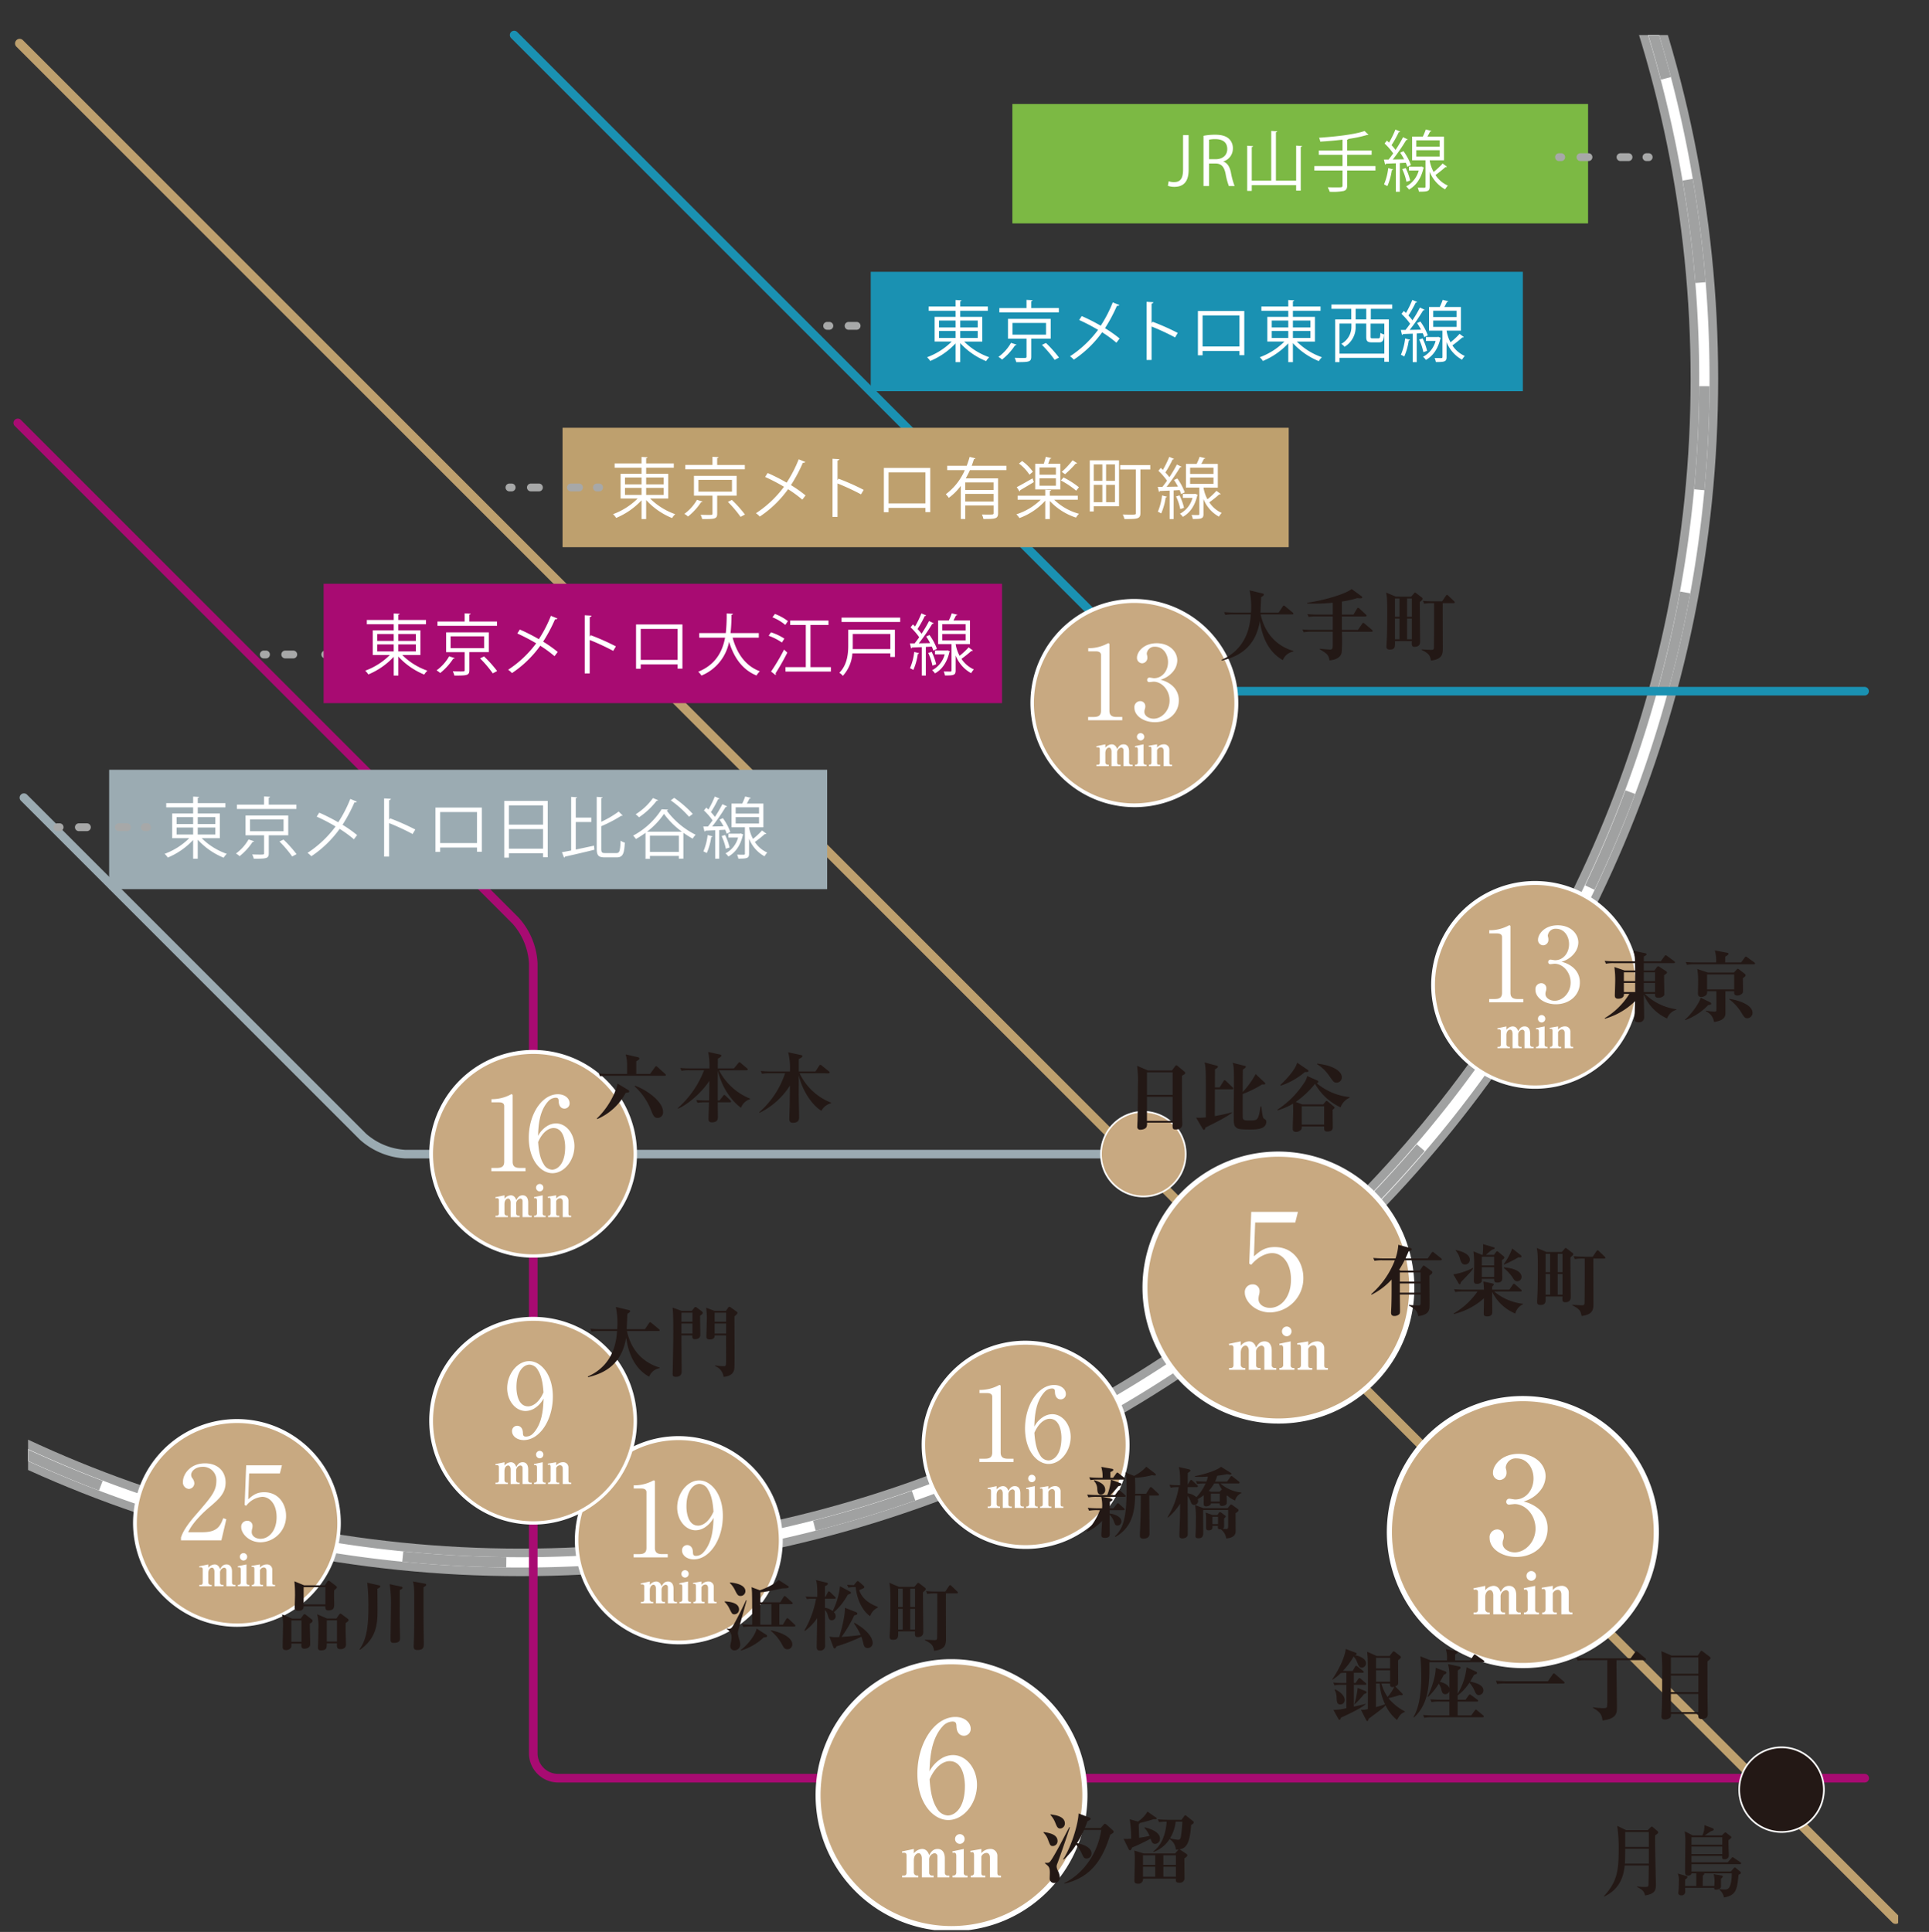 <svg xmlns="http://www.w3.org/2000/svg" width="632" height="633"><rect width="100%" height="100%" fill="#333333" stroke="none"/><defs><clipPath id="a"><path fill="#fff" stroke="#707070" d="M-7855-17398h632v633h-632z"/></clipPath><clipPath id="b"><path fill="none" d="M0 0h841.542v898.531H0z"/></clipPath><clipPath id="c"><path fill="none" d="M0 0h566.113v513.569H0z"/></clipPath></defs><g clip-path="url(#a)" transform="translate(7855 17398)"><g clip-path="url(#b)" transform="translate(-8074.639 -17664.143)"><path fill="#bea06e" d="M840.698 896.503a1.5 1.5 0 0 1-1.065-.441l-614.62-614.621a1.507 1.507 0 0 1 0-2.131 1.507 1.507 0 0 1 2.131 0l614.62 614.62a1.506 1.506 0 0 1-1.065 2.572Z"/></g><g clip-path="url(#c)" transform="translate(-7845.809 -17386.52)"><path fill="#a0a1a1" d="M161.46-279.608c216.3 0 392.274 175.974 392.274 392.274S377.76 504.941 161.46 504.941s-392.275-175.974-392.275-392.274S-54.841-279.608 161.46-279.608m0 775.521c211.323 0 383.247-171.924 383.247-383.247S372.783-270.581 161.46-270.581-221.788-98.657-221.788 112.667-49.864 495.914 161.46 495.914Z"/><path fill="#fff" d="M161.46-276.787a396 396 0 0 1 39.817 2.011A388.874 388.874 0 0 1 548.899 72.849a395.3 395.3 0 0 1 0 79.635 388.874 388.874 0 0 1-347.622 347.622 395.3 395.3 0 0 1-79.635 0 388.874 388.874 0 0 1-347.625-347.622 395.3 395.3 0 0 1 0-79.635 388.874 388.874 0 0 1 347.625-347.625 396 396 0 0 1 39.818-2.011m0 775.521c212.879 0 386.068-173.189 386.068-386.068S374.338-273.401 161.46-273.401s-386.068 173.189-386.068 386.068S-51.419 498.735 161.46 498.735Z"/><path fill="#a0a1a1" d="M161.46-276.787c11.36 0 22.828.495 34.086 1.471l-.293 3.372a393 393 0 0 0-33.793-1.458Zm-24.527.76.21 3.378a391 391 0 0 0-33.625 3.565l-.5-3.347a393 393 0 0 1 33.915-3.596m92.433 5.14a389 389 0 0 1 33.307 7.382l-.878 3.269a385 385 0 0 0-33.016-7.317Zm-159.831 5.013.8 3.29a382 382 0 0 0-32.484 9.4l-1.086-3.21a388 388 0 0 1 32.77-9.48m225.664 12.658a388 388 0 0 1 31.49 13.115l-1.438 3.065a385 385 0 0 0-31.215-13Zm-290.24 9.151 1.362 3.1a386 386 0 0 0-30.332 14.951l-1.629-2.967a389 389 0 0 1 30.599-15.084m351.945 19.8a391 391 0 0 1 28.713 18.419l-1.951 2.766a388 388 0 0 0-28.464-18.259Zm-411.705 12.99 1.882 2.814a389 389 0 0 0-27.26 20.011l-2.117-2.644a395 395 0 0 1 27.495-20.181m467.414 26.281a393 393 0 0 1 25.077 23.125l-2.4 2.386a390 390 0 0 0-24.861-22.925Zm-520.544 16.409 2.342 2.444a390 390 0 0 0-23.377 24.436l-2.546-2.231a393 393 0 0 1 23.581-24.649m568.593 31.934c7.26 8.7 14.22 17.828 20.688 27.122l-2.778 1.934a389 389 0 0 0-20.509-26.888Zm-613.521 19.322 2.73 2a388 388 0 0 0-18.781 28.122l-2.891-1.754a391 391 0 0 1 18.942-28.368m652.451 36.626a390 390 0 0 1 15.647 30.314l-3.073 1.419a385 385 0 0 0-15.51-30.05Zm-687.786 21.661 3.037 1.494a385 385 0 0 0-13.578 30.969l-3.157-1.221a388 388 0 0 1 13.698-31.242m716.352 40.225a388 388 0 0 1 10.086 32.587l-3.275.857a384 384 0 0 0-10-32.3ZM-212.783 4.527l3.252.938a385 385 0 0 0-7.93 32.874l-3.322-.648a388 388 0 0 1 8-33.164m758.2 42.595a392 392 0 0 1 4.221 33.849l-3.374.272c-.9-11.212-2.311-22.5-4.184-33.555Zm-771.253 24.304 3.366.354a392 392 0 0 0-2.075 33.754l-3.385-.061a396 396 0 0 1 2.094-34.047m773.356 43.621 3.385.021a396 396 0 0 1-1.678 34.069l-3.371-.313a392 392 0 0 0 1.665-33.776Zm-771.221 24.305a389 389 0 0 0 3.772 33.606l-3.344.524a394 394 0 0 1-3.805-33.899Zm764.96 42.975 3.33.607a388 388 0 0 1-7.587 33.255l-3.264-.9a384 384 0 0 0 7.522-32.962ZM-213.226 206.1a384 384 0 0 0 9.6 32.427l-3.2 1.1a388 388 0 0 1-9.682-32.714Zm736.566 41.371 3.172 1.182a389 389 0 0 1-13.31 31.41l-3.056-1.457a385 385 0 0 0 13.194-31.135m-714.55 22.508a386 386 0 0 0 15.137 30.237l-2.957 1.647a389 389 0 0 1-15.27-30.5Zm685.477 38.482 2.916 1.719a390 390 0 0 1-18.6 28.6l-2.754-1.967a387 387 0 0 0 18.438-28.352m-652.609 20.551a390 390 0 0 0 20.178 27.138l-2.626 2.136c-7.153-8.792-14-18-20.354-27.375Zm613.341 34.434 2.573 2.2a393 393 0 0 1-23.278 24.935l-2.371-2.415a392 392 0 0 0 23.076-24.72m-570.7 17.98a390 390 0 0 0 24.578 23.227l-2.216 2.559a396 396 0 0 1-24.793-23.43Zm522.479 29.359 2.152 2.613a393 393 0 0 1-27.249 20.522l-1.917-2.79a388 388 0 0 0 27.016-20.345Zm-471.392 14.869c9.1 6.587 18.6 12.847 28.237 18.607l-1.737 2.905a392 392 0 0 1-28.484-18.77Zm415.7 23.383 1.665 2.947a390 390 0 0 1-30.409 15.459l-1.4-3.082a387 387 0 0 0 30.14-15.324Zm-357.7 11.288c10.112 4.9 20.56 9.4 31.054 13.387l-1.2 3.164a391 391 0 0 1-31.328-13.5Zm296.182 16.65 1.123 3.193a388 388 0 0 1-32.649 9.884l-.837-3.28a385 385 0 0 0 32.357-9.798Zm-233.025 7.331a385 385 0 0 0 32.92 7.725l-.627 3.326a388 388 0 0 1-33.21-7.793Zm167.556 9.373.545 3.341a392 392 0 0 1-33.88 4.014l-.251-3.376a389 389 0 0 0 33.586-3.979m-101.157 3.158a394 394 0 0 0 33.761 1.869l-.041 3.385a395 395 0 0 1-34.054-1.885Z"/></g><g clip-path="url(#b)" transform="translate(-8074.639 -17664.143)"><path fill="#a80b72" d="M830.537 850.172H402.499a9.586 9.586 0 0 1-9.562-9.562V581.734a21.35 21.35 0 0 0-5.351-12.918L224.495 405.724a1.411 1.411 0 1 1 1.995-1.995l163.092 163.093a24.06 24.06 0 0 1 6.177 14.913v258.876a6.75 6.75 0 0 0 6.741 6.741h428.038a1.411 1.411 0 1 1 0 2.821Z"/><path fill="#9babb2" d="M592.102 645.701H352.427a24.06 24.06 0 0 1-14.913-6.177L226.463 528.472a1.411 1.411 0 0 1 1.995-1.995L339.51 637.529a21.35 21.35 0 0 0 12.918 5.351h239.674a1.411 1.411 0 0 1 0 2.821"/><path fill="#1a91b2" d="M830.538 494.024h-219.3a24.06 24.06 0 0 1-14.912-6.177L387.095 278.62a1.41 1.41 0 0 1 1.995-1.995l209.226 209.227a21.35 21.35 0 0 0 12.918 5.351h219.3a1.41 1.41 0 1 1 0 2.821Z"/><path fill="#fff" d="M514.494 853.646a24 24 0 0 1-8.73 9.387l-.11-.164a28.1 28.1 0 0 0 5.282-12.37l4.242 1.915c.274.11.492.3.492.52 0 .52-.848.657-1.177.711m10.427 9.058c-.027.438-.192 6.049-1.176 8.539-.958 2.409-3.366 3.147-5.529 3.448a4.97 4.97 0 0 0-2.71-4.214v-.219a23 23 0 0 0 2.655.219c2.271 0 2.463-.465 2.874-3.147a41 41 0 0 0 .438-6.021h-4c-.657 5.911-3.8 11.549-11.357 13.437v-.219a13.9 13.9 0 0 0 5.72-5.993 17 17 0 0 0 1.751-7.225 14 14 0 0 0-2.928.192l-.438-1.012c1.7.137 3.612.164 3.886.164h7.088l.821-.958c.164-.192.246-.274.465-.274a1.04 1.04 0 0 1 .466.192l2.463 1.834a.79.79 0 0 1 .328.519c0 .219-.082.383-.821.739m3.2-.684a16.47 16.47 0 0 1-7.936-10.181h-2.217a17 17 0 0 0-2.956.164l-.466-.985c1.725.137 3.64.164 3.914.164h.9l.876-1.423c.164-.273.273-.41.465-.41.164 0 .3.109.574.328l1.752 1.341a.65.65 0 0 1 .3.492c0 .328-.328.52-1.7.931 1.944 3.01 5.474 4.9 9.277 6.1v.219a5.07 5.07 0 0 0-2.791 3.257"/><path fill="#c8a981" d="M589.076 739.564a33.488 33.488 0 1 1-33.488-33.488 33.49 33.49 0 0 1 33.488 33.488"/><path fill="#fff" d="M555.589 705.428a34.145 34.145 0 0 1 13.287 65.589 34.145 34.145 0 0 1-26.575-62.906 33.9 33.9 0 0 1 13.288-2.683m0 66.975a32.84 32.84 0 1 0-32.84-32.839 32.877 32.877 0 0 0 32.84 32.839"/><path fill="#fff" d="M540.512 744.081h1.853c1.751 0 2.358-.674 2.358-2.055v-18.224c0-1.044-.977-1.212-1.617-1.212h-2.559v-1.044h.606a13 13 0 0 0 5.49-1.415c.236-.134.337-.2.472-.2.3 0 .37.2.37.471v21.626c0 1.448.708 2.055 2.358 2.055h1.853v1.078h-11.184ZM561.463 730.37a5.7 5.7 0 0 1 2.931-.876c3.334 0 6.03 3.369 6.03 7.445 0 4.682-3.335 8.859-7.209 8.859-3.84 0-7.747-4.346-7.747-11.621 0-7.781 4.379-14.249 9.533-14.249 2.256 0 3.84 1.347 3.84 2.964a1.684 1.684 0 0 1-1.718 1.751c-.674 0-1.786-.438-1.853-2.358-.033-.741-.1-1.213-1.01-1.213a3.47 3.47 0 0 0-2.459 1.213c-3 3.3-3.166 8.253-3.3 11.285a8.4 8.4 0 0 1 2.965-3.2m-1.112 12.464a3.33 3.33 0 0 0 2.729 1.819c1.785 0 4.312-1.853 4.312-7.411 0-1.517-.371-6.232-3.84-6.232-1.28 0-3.436.944-5.019 4.581.135 1.853.4 5.086 1.819 7.243M552.084 760.204v-5.3a.757.757 0 0 0-.755-.784 1.64 1.64 0 0 0-1.322 1.786v3.109a.682.682 0 0 0 .712.726h.407v.465h-2.949v-4.793c0-.711-.334-1.292-.8-1.292-.509 0-1.22.494-1.22 1.815v3.08a.814.814 0 0 0 .784.726h.334v.465h-4.051v-.465h.493c.407 0 .61-.3.61-.726v-4.343c0-.45-.174-.668-.683-.668a1.1 1.1 0 0 0-.377.058l-.1-.378 2.993-.624v1.1a2.8 2.8 0 0 1 2.063-1.1c.363 0 1.351.087 1.787 1.569.435-.77.915-1.569 2.121-1.569 1.263 0 1.8 1.031 1.8 2.339v3.617a.682.682 0 0 0 .711.726h.421v.465ZM555.86 760.204v-.465h.2a.72.72 0 0 0 .741-.726v-4.254c0-.435-.16-.77-.509-.77a1.2 1.2 0 0 0-.392.058l-.087-.392 2.861-.6v5.956a.648.648 0 0 0 .669.726h.276v.465Zm1.845-8.425a1.23 1.23 0 0 1-1.205-1.235 1.21 1.21 0 0 1 1.205-1.205 1.2 1.2 0 0 1 1.191 1.205 1.216 1.216 0 0 1-1.191 1.235M565.245 760.204v-5c0-.784-.378-1.162-.9-1.162a1.43 1.43 0 0 0-1.249.916v4.052c0 .552.175.726.581.726h.421v.465h-3.66v-.465h.2c.421 0 .624-.334.624-.726v-4.343c0-.509-.1-.828-.464-.828a.9.9 0 0 0-.392.072l-.1-.377 2.789-.479v1.061a2.88 2.88 0 0 1 2.194-1.061 1.7 1.7 0 0 1 1.83 1.743v4.213c0 .552.174.726.6.726h.305v.465Z"/><path fill="#c8a981" d="M756.099 588.944a33.488 33.488 0 1 1-33.488-33.488 33.49 33.49 0 0 1 33.488 33.488"/><path fill="#fff" d="M722.613 554.807a34.032 34.032 0 1 1-13.287 2.683 33.9 33.9 0 0 1 13.287-2.683m0 66.975a32.84 32.84 0 1 0-32.84-32.84 32.877 32.877 0 0 0 32.84 32.842Z"/><path fill="#fff" d="M707.538 593.462h1.853c1.752 0 2.358-.674 2.358-2.055v-18.224c0-1.044-.978-1.213-1.617-1.213h-2.56v-1.044h.606a13 13 0 0 0 5.491-1.414c.236-.135.337-.2.472-.2.3 0 .37.2.37.471v21.626c0 1.448.708 2.055 2.358 2.055h1.853v1.078h-11.184ZM734.956 583.087a6.26 6.26 0 0 1 2.29 4.985c0 4.143-3.4 7.108-7.849 7.108-3.638 0-6.7-2.055-6.7-4.75a1.943 1.943 0 0 1 1.92-2.156 1.65 1.65 0 0 1 1.651 1.685 2.8 2.8 0 0 1-.2 1.078 2.4 2.4 0 0 0-.1.774c0 1.28 1.448 2.224 3.031 2.224 2.594 0 5.222-2.56 5.222-5.963 0-3.469-2.561-6.164-5.255-6.164-.2 0-1.145.134-1.348.134a.664.664 0 0 1-.741-.707.76.76 0 0 1 .775-.775c.2 0 1.213.2 1.449.2 2.829 0 4.615-2.526 4.615-5.255 0-2.628-1.583-5.053-4.244-5.053a2.524 2.524 0 0 0-2.728 2.257 2.7 2.7 0 0 0 .1.505 3.3 3.3 0 0 1 .1.808 1.78 1.78 0 0 1-1.718 1.853 1.744 1.744 0 0 1-1.684-1.853c0-1.852 2.156-4.716 6.468-4.716 4.144 0 6.738 2.7 6.738 5.659a5.83 5.83 0 0 1-1.247 3.437 8 8 0 0 1-4.279 2.863 9 9 0 0 1 3.74 1.819M719.108 609.583v-5.3a.757.757 0 0 0-.756-.784 1.64 1.64 0 0 0-1.321 1.786v3.109a.682.682 0 0 0 .711.726h.408v.465h-2.949v-4.793c0-.712-.334-1.293-.8-1.293-.509 0-1.22.494-1.22 1.815v3.08a.81.81 0 0 0 .784.726h.335v.465h-4.053v-.465h.494c.407 0 .61-.3.61-.726v-4.343c0-.45-.174-.668-.683-.668a1.1 1.1 0 0 0-.377.058l-.1-.378 2.993-.624v1.1a2.8 2.8 0 0 1 2.063-1.1c.363 0 1.351.087 1.787 1.569.435-.77.915-1.569 2.121-1.569 1.264 0 1.8 1.032 1.8 2.339v3.617a.682.682 0 0 0 .712.726h.421v.465ZM722.883 609.583v-.465h.2a.72.72 0 0 0 .741-.726v-4.256c0-.435-.16-.77-.509-.77a1.2 1.2 0 0 0-.392.058l-.087-.392 2.861-.6v5.955a.648.648 0 0 0 .669.726h.276v.465Zm1.845-8.425a1.23 1.23 0 0 1-1.206-1.235 1.21 1.21 0 0 1 1.206-1.205 1.2 1.2 0 0 1 1.191 1.205 1.216 1.216 0 0 1-1.191 1.235M732.267 609.583v-5c0-.784-.378-1.162-.9-1.162a1.43 1.43 0 0 0-1.25.916v4.052c0 .552.175.726.581.726h.422v.465h-3.661v-.465h.2c.421 0 .624-.334.624-.726v-4.343c0-.509-.1-.828-.464-.828a.9.9 0 0 0-.392.072l-.1-.377 2.789-.48v1.061a2.88 2.88 0 0 1 2.194-1.061 1.7 1.7 0 0 1 1.831 1.743v4.212c0 .552.174.726.595.726h.305v.465Z"/><path fill="#c8a981" d="M624.71 496.533a33.488 33.488 0 1 1-33.488-33.488 33.49 33.49 0 0 1 33.488 33.488"/><path fill="#fff" d="M591.222 462.397a34.145 34.145 0 0 1 13.287 65.589 34.145 34.145 0 0 1-26.575-62.906 33.9 33.9 0 0 1 13.288-2.683m0 66.975a32.84 32.84 0 1 0-32.84-32.839 32.877 32.877 0 0 0 32.84 32.839"/><path fill="#c8a981" d="M608.106 644.291a13.873 13.873 0 1 1-13.873-13.874 13.874 13.874 0 0 1 13.873 13.874"/><path fill="#fff" d="M594.233 630.148a14.142 14.142 0 1 1-10 4.142 14.05 14.05 0 0 1 10-4.142m0 27.747a13.605 13.605 0 1 0-13.605-13.605 13.62 13.62 0 0 0 13.605 13.606Z"/><path fill="#231815" d="M817.207 852.521a13.873 13.873 0 1 1-13.873-13.874 13.874 13.874 0 0 1 13.873 13.874"/><path fill="#fff" d="M803.334 866.663a14.142 14.142 0 1 1 10-4.142 14.05 14.05 0 0 1-10 4.142m0-27.747a13.605 13.605 0 1 0 13.6 13.605 13.62 13.62 0 0 0-13.6-13.605M576.147 501.054H578c1.751 0 2.358-.673 2.358-2.055v-18.227c0-1.044-.977-1.213-1.617-1.213h-2.559v-1.044h.606a13 13 0 0 0 5.49-1.415c.236-.134.337-.2.472-.2.3 0 .37.2.37.471v21.626c0 1.448.708 2.055 2.358 2.055h1.853v1.078h-11.184ZM603.565 490.676a6.26 6.26 0 0 1 2.29 4.985c0 4.144-3.4 7.108-7.849 7.108-3.638 0-6.7-2.055-6.7-4.75a1.943 1.943 0 0 1 1.92-2.156 1.65 1.65 0 0 1 1.651 1.685 2.8 2.8 0 0 1-.2 1.078 2.4 2.4 0 0 0-.1.774c0 1.28 1.448 2.224 3.031 2.224 2.594 0 5.222-2.56 5.222-5.963 0-3.469-2.561-6.164-5.255-6.164-.2 0-1.145.135-1.348.135a.664.664 0 0 1-.741-.707.76.76 0 0 1 .775-.775c.2 0 1.213.2 1.449.2 2.829 0 4.615-2.526 4.615-5.255 0-2.628-1.583-5.053-4.244-5.053a2.524 2.524 0 0 0-2.728 2.257 2.7 2.7 0 0 0 .1.505 3.3 3.3 0 0 1 .1.808 1.78 1.78 0 0 1-1.718 1.853 1.744 1.744 0 0 1-1.684-1.853c0-1.852 2.156-4.715 6.467-4.715 4.144 0 6.738 2.7 6.738 5.659a5.83 5.83 0 0 1-1.247 3.436 8 8 0 0 1-4.278 2.863 9 9 0 0 1 3.739 1.819M587.716 517.172v-5.3a.757.757 0 0 0-.755-.784 1.64 1.64 0 0 0-1.322 1.786v3.109a.682.682 0 0 0 .711.726h.407v.465h-2.949v-4.793c0-.712-.334-1.293-.8-1.293-.509 0-1.22.494-1.22 1.815v3.079a.81.81 0 0 0 .784.726h.334v.465h-4.052v-.465h.493c.407 0 .61-.3.61-.726v-4.343c0-.45-.174-.669-.683-.669a1.1 1.1 0 0 0-.377.058l-.1-.378 2.993-.624v1.1a2.8 2.8 0 0 1 2.062-1.1c.363 0 1.352.087 1.787 1.569.435-.77.915-1.569 2.121-1.569 1.263 0 1.8 1.031 1.8 2.339v3.617a.68.68 0 0 0 .711.726h.422v.465ZM591.492 517.172v-.465h.2a.72.72 0 0 0 .741-.726v-4.256c0-.435-.16-.77-.509-.77a1.2 1.2 0 0 0-.392.058l-.087-.392 2.861-.6v5.956a.65.65 0 0 0 .669.726h.276v.465Zm1.845-8.425a1.23 1.23 0 0 1-1.206-1.235 1.2 1.2 0 1 1 1.206 1.235M600.876 517.172v-5c0-.784-.378-1.162-.9-1.162a1.43 1.43 0 0 0-1.25.916v4.052c0 .552.175.726.581.726h.422v.465h-3.661v-.465h.2c.421 0 .624-.334.624-.726v-4.343c0-.509-.1-.828-.464-.828a.9.9 0 0 0-.392.072l-.1-.377 2.789-.48v1.061a2.88 2.88 0 0 1 2.194-1.061 1.7 1.7 0 0 1 1.831 1.743v4.212c0 .552.174.726.595.726h.305v.465Z"/><path fill="#c8a981" d="M475.454 770.826a33.488 33.488 0 1 1-33.488-33.488 33.487 33.487 0 0 1 33.488 33.488"/><path fill="#fff" d="M441.967 736.689a34.145 34.145 0 0 1 13.287 65.589 34.145 34.145 0 0 1-26.575-62.906 33.9 33.9 0 0 1 13.288-2.683m0 66.975a32.84 32.84 0 1 0-32.84-32.839 32.877 32.877 0 0 0 32.84 32.839"/><path fill="#fff" d="M427.228 775.344h1.853c1.752 0 2.358-.673 2.358-2.055v-18.224c0-1.044-.977-1.213-1.617-1.213h-2.559v-1.048h.606a13 13 0 0 0 5.49-1.415c.236-.135.337-.2.472-.2.3 0 .37.2.37.471v21.626c0 1.448.708 2.055 2.358 2.055h1.853v1.078h-11.184ZM450.469 766.654a5.7 5.7 0 0 1-2.931.876c-3.334 0-6.029-3.369-6.029-7.478 0-4.648 3.335-8.859 7.209-8.859 3.84 0 7.747 4.379 7.747 11.621 0 7.781-4.379 14.249-9.533 14.249-2.257 0-3.84-1.348-3.84-2.931a1.685 1.685 0 0 1 1.718-1.752c.673 0 1.785.439 1.853 2.325.033.741.1 1.213 1.01 1.213a3.3 3.3 0 0 0 2.46-1.179c3-3.3 3.166-8.286 3.3-11.285a8.6 8.6 0 0 1-2.965 3.2m1.112-12.5a3.33 3.33 0 0 0-2.729-1.819c-1.786 0-4.311 1.886-4.311 7.41 0 1.549.37 6.265 3.84 6.265 1.28 0 3.436-.943 5.019-4.581-.134-1.852-.4-5.087-1.819-7.276M438.463 791.465v-5.3a.757.757 0 0 0-.755-.784 1.64 1.64 0 0 0-1.322 1.786v3.109a.682.682 0 0 0 .712.726h.407v.465h-2.949v-4.793c0-.712-.334-1.293-.8-1.293-.509 0-1.22.494-1.22 1.815v3.079a.81.81 0 0 0 .784.726h.334v.465h-4.052v-.465h.493c.407 0 .61-.3.61-.726v-4.343c0-.451-.174-.668-.683-.668a1.1 1.1 0 0 0-.377.058l-.1-.378 2.993-.624v1.1a2.8 2.8 0 0 1 2.062-1.1c.363 0 1.352.087 1.787 1.569.435-.77.915-1.569 2.121-1.569 1.264 0 1.8 1.031 1.8 2.339v3.617a.682.682 0 0 0 .711.726h.421v.465ZM442.239 791.465V791h.2a.72.72 0 0 0 .741-.726v-4.256c0-.436-.16-.77-.509-.77a1.2 1.2 0 0 0-.392.058l-.087-.392 2.861-.6v5.956a.648.648 0 0 0 .668.726h.276v.465Zm1.845-8.425a1.23 1.23 0 0 1-1.206-1.235 1.21 1.21 0 0 1 1.206-1.205 1.2 1.2 0 0 1 1.191 1.205 1.216 1.216 0 0 1-1.191 1.235M451.623 791.465v-5c0-.785-.378-1.162-.9-1.162a1.43 1.43 0 0 0-1.249.916v4.052c0 .552.174.726.581.726h.421v.465h-3.661v-.465h.2c.421 0 .624-.334.624-.726v-4.343c0-.509-.1-.828-.464-.828a.9.9 0 0 0-.393.072l-.1-.377 2.789-.48v1.061a2.88 2.88 0 0 1 2.193-1.061 1.7 1.7 0 0 1 1.83 1.743v4.212c0 .552.174.726.6.726h.306v.465Z"/><path fill="#c8a981" d="M330.797 765.231a33.488 33.488 0 1 1-33.488-33.488 33.49 33.49 0 0 1 33.488 33.488"/><path fill="#fff" d="M297.309 731.095a34.032 34.032 0 1 1-13.288 2.683 33.9 33.9 0 0 1 13.288-2.683m0 66.975a32.84 32.84 0 1 0-32.84-32.84 32.877 32.877 0 0 0 32.84 32.837Z"/><path fill="#fff" d="M292.171 770.827h-13.238v-.909c.674-2.122 2.257-4.48 4.952-7.546 4.952-5.727 6.636-7.646 6.636-11.015a4.33 4.33 0 0 0-4.48-4.615c-2.358 0-3.773 1.414-3.773 2.627a1.86 1.86 0 0 0 .337 1.044 2.9 2.9 0 0 1 .707 1.684 1.87 1.87 0 0 1-1.819 1.887 2.127 2.127 0 0 1-1.92-2.358c0-2.459 2.391-6.029 7.242-6.029 4.177 0 6.738 2.627 6.738 6.265 0 3.4-1.954 5.255-4.986 7.849-1.145.944-5.591 4.75-7.276 8.456h4.648c4.716 0 5.828-1.819 6.839-4.615l1.01.371ZM301.265 748.899l-.3 8.489c1.448-1.28 2.728-2.324 5.221-2.324 4.851 0 7.175 4.008 7.175 7.714a8.554 8.554 0 0 1-8.32 8.69c-3.84 0-6.367-2.863-6.367-4.952a1.913 1.913 0 0 1 1.954-2.088 1.66 1.66 0 0 1 1.752 1.752 3.4 3.4 0 0 1-.168 1.011 5 5 0 0 0-.1.943c0 1.448 1.516 2.19 2.863 2.19 2.729 0 5.289-2.594 5.289-7.108 0-4.278-2.257-6.636-4.716-6.636a7.32 7.32 0 0 0-5.255 2.93l-.505-.269.505-13h11.723l-.674 2.661ZM293.804 785.871v-5.3a.757.757 0 0 0-.756-.784 1.64 1.64 0 0 0-1.321 1.786v3.109a.682.682 0 0 0 .711.726h.407v.465h-2.949v-4.793c0-.712-.335-1.293-.8-1.293-.509 0-1.221.494-1.221 1.815v3.079a.81.81 0 0 0 .785.726h.334v.465h-4.052v-.465h.496c.407 0 .611-.3.611-.726v-4.343c0-.451-.174-.669-.683-.669a1.1 1.1 0 0 0-.377.058l-.1-.378 2.992-.624v1.1a2.8 2.8 0 0 1 2.063-1.1c.363 0 1.351.087 1.787 1.569.435-.77.915-1.569 2.121-1.569 1.264 0 1.8 1.032 1.8 2.339v3.617a.68.68 0 0 0 .711.726h.421v.465ZM297.58 785.871v-.465h.2a.72.72 0 0 0 .741-.726v-4.256c0-.435-.16-.77-.509-.77a1.2 1.2 0 0 0-.392.058l-.087-.392 2.861-.6v5.955a.648.648 0 0 0 .668.726h.276v.465Zm1.845-8.425a1.23 1.23 0 0 1-1.206-1.235 1.21 1.21 0 0 1 1.206-1.205 1.2 1.2 0 0 1 1.191 1.205 1.216 1.216 0 0 1-1.191 1.235M306.964 785.871v-5c0-.785-.378-1.162-.9-1.162a1.43 1.43 0 0 0-1.249.916v4.052c0 .552.175.726.581.726h.421v.465h-3.66v-.465h.2c.421 0 .624-.334.624-.726v-4.343c0-.509-.1-.828-.464-.828a.9.9 0 0 0-.392.072l-.1-.377 2.789-.48v1.061a2.88 2.88 0 0 1 2.194-1.061 1.7 1.7 0 0 1 1.831 1.743v4.212c0 .552.174.726.6.726h.305v.465Z"/><path fill="#c8a981" d="M427.837 644.29a33.488 33.488 0 1 1-33.488-33.488 33.49 33.49 0 0 1 33.488 33.488"/><path fill="#fff" d="M394.349 610.154a34.032 34.032 0 1 1-13.288 2.683 33.9 33.9 0 0 1 13.288-2.683m0 66.975a32.84 32.84 0 1 0-32.84-32.84 32.877 32.877 0 0 0 32.84 32.84"/><path fill="#fff" d="M380.622 648.81h1.852c1.752 0 2.358-.673 2.358-2.055v-18.224c0-1.044-.977-1.213-1.617-1.213h-2.56v-1.044h.606a13 13 0 0 0 5.49-1.415c.236-.135.337-.2.472-.2.3 0 .37.2.37.471v21.626c0 1.448.708 2.055 2.358 2.055h1.858v1.078h-11.187ZM398.877 635.102a5.7 5.7 0 0 1 2.931-.876c3.334 0 6.029 3.369 6.029 7.445 0 4.683-3.335 8.86-7.209 8.86-3.84 0-7.747-4.346-7.747-11.621 0-7.781 4.379-14.249 9.533-14.249 2.256 0 3.84 1.347 3.84 2.964a1.684 1.684 0 0 1-1.718 1.752c-.673 0-1.786-.437-1.853-2.358-.033-.741-.1-1.213-1.01-1.213a3.47 3.47 0 0 0-2.459 1.213c-3 3.3-3.166 8.253-3.3 11.284a8.4 8.4 0 0 1 2.964-3.2m-1.112 12.464a3.33 3.33 0 0 0 2.729 1.819c1.785 0 4.311-1.853 4.311-7.411 0-1.517-.371-6.232-3.84-6.232-1.28 0-3.436.943-5.019 4.581.134 1.853.4 5.086 1.819 7.242M390.846 664.93v-5.3a.757.757 0 0 0-.755-.784 1.64 1.64 0 0 0-1.322 1.786v3.109a.682.682 0 0 0 .711.726h.407v.465h-2.949v-4.793c0-.712-.334-1.293-.8-1.293-.509 0-1.22.494-1.22 1.815v3.079a.81.81 0 0 0 .784.726h.334v.465h-4.051v-.465h.493c.407 0 .61-.3.61-.726v-4.343c0-.45-.174-.668-.683-.668a1.1 1.1 0 0 0-.377.058l-.1-.378 2.992-.624v1.1a2.8 2.8 0 0 1 2.063-1.1c.363 0 1.351.087 1.787 1.569.435-.77.915-1.569 2.121-1.569 1.263 0 1.8 1.031 1.8 2.339v3.617a.682.682 0 0 0 .711.726h.421v.465ZM394.622 664.93v-.465h.2a.72.72 0 0 0 .741-.726v-4.256c0-.435-.16-.77-.509-.77a1.2 1.2 0 0 0-.392.058l-.087-.392 2.861-.6v5.955a.648.648 0 0 0 .668.726h.276v.465Zm1.845-8.425a1.23 1.23 0 0 1-1.206-1.235 1.21 1.21 0 0 1 1.206-1.205 1.2 1.2 0 0 1 1.191 1.205 1.216 1.216 0 0 1-1.191 1.235M404.006 664.93v-5c0-.784-.378-1.162-.9-1.162a1.43 1.43 0 0 0-1.249.916v4.052c0 .552.175.726.581.726h.421v.465h-3.661v-.465h.2c.421 0 .624-.334.624-.726v-4.343c0-.509-.1-.828-.465-.828a.9.9 0 0 0-.392.072l-.1-.377 2.789-.48v1.061a2.88 2.88 0 0 1 2.194-1.061 1.7 1.7 0 0 1 1.831 1.743v4.213c0 .552.174.726.595.726h.305v.465Z"/><path fill="#c8a981" d="M682.184 688.016a43.726 43.726 0 1 1-43.726-43.726 43.726 43.726 0 0 1 43.726 43.726"/><path fill="#fff" d="M638.462 643.443a44.584 44.584 0 0 1 17.35 85.647 44.584 44.584 0 0 1-34.7-82.139 44.3 44.3 0 0 1 17.35-3.508m0 87.452a42.88 42.88 0 1 0-42.88-42.879 42.93 42.93 0 0 0 42.88 42.88Z"/><path fill="#fff" d="m630.87 666.692-.4 11.082c1.891-1.671 3.562-3.035 6.817-3.035 6.333 0 9.368 5.234 9.368 10.071a11.17 11.17 0 0 1-10.863 11.347c-5.014 0-8.312-3.738-8.312-6.465a2.5 2.5 0 0 1 2.551-2.727 2.17 2.17 0 0 1 2.287 2.287 4.5 4.5 0 0 1-.22 1.319 6.6 6.6 0 0 0-.132 1.231c0 1.891 1.979 2.859 3.738 2.859 3.562 0 6.9-3.386 6.9-9.28 0-5.585-2.947-8.663-6.157-8.663-1.759 0-4.442.968-6.86 3.826l-.66-.352.66-16.976h15.3l-.879 3.474ZM633.882 714.966v-6.922a.99.99 0 0 0-.986-1.024 2.14 2.14 0 0 0-1.726 2.332v4.058a.89.89 0 0 0 .929.948h.531v.607h-3.849v-6.258c0-.929-.436-1.688-1.043-1.688-.664 0-1.593.645-1.593 2.37v4.02a1.06 1.06 0 0 0 1.024.948h.436v.607h-5.291v-.607h.646c.531 0 .8-.4.8-.948v-5.67c0-.587-.227-.872-.891-.872a1.4 1.4 0 0 0-.493.076l-.132-.493 3.906-.815v1.441a3.66 3.66 0 0 1 2.693-1.441c.475 0 1.764.114 2.333 2.048.569-1.005 1.195-2.048 2.769-2.048 1.65 0 2.351 1.346 2.351 3.053v4.722a.89.89 0 0 0 .929.948h.55v.607ZM638.815 714.964v-.607h.266a.94.94 0 0 0 .966-.948v-5.556c0-.569-.208-1-.663-1a1.6 1.6 0 0 0-.512.076l-.114-.512 3.736-.777v7.774a.846.846 0 0 0 .872.948h.36v.607Zm2.409-11a1.6 1.6 0 0 1-1.574-1.611 1.583 1.583 0 0 1 1.574-1.574 1.566 1.566 0 0 1 1.555 1.574 1.586 1.586 0 0 1-1.555 1.611M651.067 714.966v-6.524c0-1.024-.493-1.517-1.176-1.517a1.87 1.87 0 0 0-1.631 1.195v5.291c0 .721.227.948.759.948h.549v.607h-4.779v-.607h.266c.55 0 .816-.436.816-.948v-5.67c0-.663-.133-1.08-.607-1.08a1.2 1.2 0 0 0-.512.095l-.134-.493 3.642-.626v1.384a3.76 3.76 0 0 1 2.864-1.384 2.214 2.214 0 0 1 2.388 2.276v5.5c0 .721.228.948.778.948h.4v.607Z"/><path fill="#c8a981" d="M575.086 854.331a43.726 43.726 0 1 1-43.726-43.726 43.726 43.726 0 0 1 43.726 43.726"/><path fill="#fff" d="M531.359 809.757a44.584 44.584 0 0 1 17.35 85.647 44.584 44.584 0 0 1-34.7-82.139 44.3 44.3 0 0 1 17.35-3.508m0 87.452a42.88 42.88 0 1 0-42.88-42.879 42.93 42.93 0 0 0 42.88 42.88Z"/><path fill="#fff" d="M528.034 842.329a7.43 7.43 0 0 1 3.826-1.143c4.354 0 7.872 4.4 7.872 9.719 0 6.114-4.354 11.566-9.411 11.566-5.014 0-10.116-5.673-10.116-15.172 0-10.159 5.717-18.6 12.446-18.6 2.947 0 5.014 1.759 5.014 3.87a2.2 2.2 0 0 1-2.243 2.287c-.879 0-2.331-.571-2.419-3.079-.044-.967-.132-1.583-1.319-1.583a4.53 4.53 0 0 0-3.21 1.583c-3.914 4.31-4.134 10.775-4.31 14.733a10.9 10.9 0 0 1 3.87-4.178m-1.451 16.272a4.35 4.35 0 0 0 3.562 2.375c2.331 0 5.629-2.418 5.629-9.675 0-1.98-.484-8.137-5.014-8.137-1.671 0-4.486 1.232-6.553 5.982.176 2.418.528 6.641 2.375 9.455M526.778 881.28v-6.922a.99.99 0 0 0-.986-1.024 2.14 2.14 0 0 0-1.726 2.332v4.058a.89.89 0 0 0 .929.948h.532v.607h-3.85v-6.258c0-.929-.437-1.687-1.043-1.687-.663 0-1.593.645-1.593 2.37v4.02a1.064 1.064 0 0 0 1.025.948h.436v.607h-5.291v-.607h.645c.531 0 .8-.4.8-.948v-5.67c0-.587-.228-.872-.891-.872a1.4 1.4 0 0 0-.493.076l-.133-.493 3.906-.815v1.441a3.66 3.66 0 0 1 2.693-1.441c.475 0 1.764.114 2.333 2.048.569-1.005 1.195-2.048 2.769-2.048 1.65 0 2.351 1.347 2.351 3.053v4.722a.89.89 0 0 0 .929.948h.55v.607ZM531.712 881.28v-.607h.266a.94.94 0 0 0 .967-.948v-5.556c0-.569-.208-1-.663-1a1.6 1.6 0 0 0-.512.076l-.114-.512 3.735-.777v7.774a.846.846 0 0 0 .872.948h.36v.607Zm2.408-11a1.6 1.6 0 0 1-1.574-1.612 1.58 1.58 0 0 1 1.574-1.574 1.566 1.566 0 0 1 1.555 1.574 1.586 1.586 0 0 1-1.555 1.612M543.963 881.28v-6.524c0-1.024-.493-1.517-1.176-1.517a1.87 1.87 0 0 0-1.63 1.195v5.291c0 .72.228.948.759.948h.55v.607h-4.779v-.607h.265c.55 0 .816-.436.816-.948v-5.67c0-.663-.133-1.08-.607-1.08a1.2 1.2 0 0 0-.513.095l-.132-.493 3.641-.626v1.384a3.76 3.76 0 0 1 2.864-1.384 2.214 2.214 0 0 1 2.389 2.276v5.5c0 .72.227.948.777.948h.4v.607Z"/><path fill="#c8a981" d="M762.294 768.123a43.726 43.726 0 1 1-43.726-43.726 43.726 43.726 0 0 1 43.726 43.726"/><path fill="#fff" d="M718.568 723.55a44.584 44.584 0 0 1 17.35 85.647 44.3 44.3 0 0 1-17.35 3.5 44.584 44.584 0 0 1-17.35-85.643 44.3 44.3 0 0 1 17.35-3.504m0 87.452a42.88 42.88 0 1 0-42.88-42.879 42.93 42.93 0 0 0 42.88 42.88Z"/><path fill="#fff" d="M723.687 760.476a8.17 8.17 0 0 1 2.991 6.509c0 5.409-4.442 9.28-10.247 9.28-4.75 0-8.751-2.683-8.751-6.2a2.537 2.537 0 0 1 2.506-2.814 2.153 2.153 0 0 1 2.155 2.2 3.6 3.6 0 0 1-.264 1.407 3.2 3.2 0 0 0-.132 1.012c0 1.671 1.891 2.9 3.958 2.9 3.386 0 6.817-3.342 6.817-7.784 0-4.53-3.342-8.048-6.861-8.048-.263 0-1.495.176-1.758.176a.868.868 0 0 1-.968-.923 1 1 0 0 1 1.012-1.012c.263 0 1.583.265 1.891.265 3.695 0 6.025-3.3 6.025-6.861 0-3.43-2.067-6.6-5.542-6.6a3.3 3.3 0 0 0-3.562 2.946 3.5 3.5 0 0 0 .132.66 4.3 4.3 0 0 1 .132 1.056 2.323 2.323 0 0 1-2.243 2.418 2.276 2.276 0 0 1-2.2-2.418c0-2.419 2.814-6.158 8.444-6.158 5.409 0 8.8 3.519 8.8 7.389a7.6 7.6 0 0 1-1.627 4.486 10.46 10.46 0 0 1-5.585 3.739 11.8 11.8 0 0 1 4.881 2.375M713.988 795.072v-6.922a.99.99 0 0 0-.986-1.024 2.14 2.14 0 0 0-1.726 2.333v4.058a.89.89 0 0 0 .929.948h.531v.607h-3.849v-6.258c0-.929-.436-1.688-1.043-1.688-.663 0-1.593.645-1.593 2.371v4.02a1.06 1.06 0 0 0 1.024.948h.436v.607h-5.291v-.607h.645c.531 0 .8-.4.8-.948v-5.67c0-.587-.227-.872-.891-.872a1.4 1.4 0 0 0-.493.076l-.132-.493 3.906-.815v1.441a3.66 3.66 0 0 1 2.693-1.441c.475 0 1.764.114 2.333 2.048.569-1.005 1.195-2.048 2.769-2.048 1.65 0 2.351 1.346 2.351 3.053v4.722a.89.89 0 0 0 .929.948h.55v.607ZM718.921 795.072v-.607h.266a.94.94 0 0 0 .966-.949v-5.556c0-.569-.208-1-.663-1a1.6 1.6 0 0 0-.512.076l-.114-.512 3.736-.777v7.774a.846.846 0 0 0 .872.949h.36v.607Zm2.409-11a1.6 1.6 0 0 1-1.574-1.611 1.583 1.583 0 0 1 1.574-1.574 1.566 1.566 0 0 1 1.555 1.574 1.586 1.586 0 0 1-1.555 1.611M731.176 795.072v-6.524c0-1.024-.493-1.517-1.176-1.517a1.87 1.87 0 0 0-1.631 1.194v5.291c0 .721.228.948.759.948h.55v.607h-4.779v-.607h.266c.55 0 .816-.436.816-.948v-5.67c0-.664-.133-1.08-.607-1.08a1.2 1.2 0 0 0-.513.095l-.133-.493 3.641-.626v1.384a3.76 3.76 0 0 1 2.864-1.384 2.214 2.214 0 0 1 2.388 2.275v5.5c0 .721.227.948.778.948h.4v.607Z"/><path fill="#c8a981" d="M427.837 731.747a33.488 33.488 0 1 1-33.488-33.488 33.49 33.49 0 0 1 33.488 33.488"/><path fill="#fff" d="M394.349 697.607a34.032 34.032 0 1 1-13.288 2.683 33.9 33.9 0 0 1 13.288-2.683m0 66.975a32.84 32.84 0 1 0-32.84-32.84 32.877 32.877 0 0 0 32.84 32.841Z"/><path fill="#fff" d="M394.768 727.575a5.7 5.7 0 0 1-2.931.876c-3.334 0-6.029-3.369-6.029-7.478 0-4.648 3.335-8.859 7.209-8.859 3.84 0 7.747 4.379 7.747 11.621 0 7.782-4.379 14.249-9.533 14.249-2.257 0-3.84-1.347-3.84-2.93a1.685 1.685 0 0 1 1.718-1.753c.674 0 1.785.439 1.853 2.325.033.741.1 1.213 1.01 1.213a3.3 3.3 0 0 0 2.46-1.179c3-3.3 3.166-8.286 3.3-11.285a8.6 8.6 0 0 1-2.965 3.2m1.112-12.5a3.33 3.33 0 0 0-2.729-1.819c-1.786 0-4.312 1.886-4.312 7.411 0 1.549.37 6.265 3.84 6.265 1.28 0 3.436-.942 5.019-4.58-.134-1.852-.4-5.086-1.819-7.276M390.846 752.38v-5.3a.757.757 0 0 0-.755-.784 1.64 1.64 0 0 0-1.322 1.786v3.109a.682.682 0 0 0 .711.726h.407v.465h-2.949v-4.793c0-.712-.334-1.293-.8-1.293-.509 0-1.22.494-1.22 1.815v3.079a.81.81 0 0 0 .784.726h.334v.465h-4.051v-.465h.493c.407 0 .61-.3.61-.726v-4.343c0-.45-.174-.668-.683-.668a1.1 1.1 0 0 0-.377.058l-.1-.378 2.992-.624v1.1a2.8 2.8 0 0 1 2.063-1.1c.363 0 1.351.087 1.787 1.569.435-.77.915-1.569 2.121-1.569 1.263 0 1.8 1.031 1.8 2.339v3.617a.682.682 0 0 0 .711.726h.421v.465ZM394.622 752.381v-.465h.2a.72.72 0 0 0 .741-.726v-4.256c0-.435-.16-.77-.509-.77a1.2 1.2 0 0 0-.392.058l-.087-.392 2.861-.6v5.955a.648.648 0 0 0 .668.726h.276v.465Zm1.845-8.425a1.23 1.23 0 0 1-1.206-1.235 1.21 1.21 0 0 1 1.206-1.205 1.2 1.2 0 0 1 1.191 1.205 1.216 1.216 0 0 1-1.191 1.235M404.006 752.38v-5c0-.784-.378-1.162-.9-1.162a1.43 1.43 0 0 0-1.249.916v4.052c0 .552.175.726.581.726h.421v.465h-3.661v-.465h.2c.421 0 .624-.334.624-.726v-4.343c0-.509-.1-.828-.465-.828a.9.9 0 0 0-.392.072l-.1-.377 2.789-.48v1.061a2.88 2.88 0 0 1 2.194-1.061 1.7 1.7 0 0 1 1.831 1.743v4.212c0 .552.174.726.595.726h.305v.465Z"/><path fill="#231815" d="m603.61 616.874.986-1.316c.253-.328.278-.379.456-.379.151 0 .228.076.505.3l2.1 1.745a.57.57 0 0 1 .278.48c0 .354-.379.531-1.037.885-.025 4.1 0 9.407.051 13.732 0 .354.05 1.82.05 2.124 0 1.77-1.77 1.77-2.1 1.77-1.113 0-1.113-.228-1.088-2.225h-8.371a3.1 3.1 0 0 1-.151 1.366c-.38.834-1.67.936-2.049.936a.9.9 0 0 1-.986-1.062c0-.733.076-1.846.076-2.023.05-1.037.127-8.27.127-11.506a35.6 35.6 0 0 0-.278-6.348l3.566 1.517Zm-8.194 8.016h8.421v-7.41h-8.421Zm0 8.5h8.421v-7.891h-8.421ZM619.213 622.437l1.29-2.048c.076-.126.2-.329.354-.329.177 0 .354.178.481.278l2.124 2.049c.127.126.253.253.253.4 0 .228-.228.253-.4.253h-5.64c0 1.391-.025 7.537-.025 8.776a53 53 0 0 0 5.64-1.24v.177c-1.846 1.315-3.313 2.15-8.7 4.831-.05.228-.228.759-.505.759-.177 0-.3-.2-.405-.354l-2.175-3.667c.3.025.506.051.759.051.405 0 1.467-.025 2.428-.127.025-8.8.05-14.086-.076-15.857a12 12 0 0 0-.328-2.15l3.869 1.037c.228.05.505.126.505.379s-.253.43-.961.86c0 .936-.025 5.083-.025 5.917Zm13.682 6.222c.253 2.074.43 3.616.759 3.92a9 9 0 0 1 .708.531.93.93 0 0 1 .152.557c0 2.428-3.01 2.554-5.159 2.554-3.591 0-4.148-.176-4.679-.632-.809-.683-.834-1.113-.834-4.426 0-1.669.076-9.053.076-10.571 0-4.653-.076-5.083-.43-6.221l3.818.961c.3.076.507.1.507.279 0 .329-.456.632-.962.961-.051 1.189-.051 6.323-.051 7.36a28.6 28.6 0 0 0 4.223-5.868l2.934 2.732a.52.52 0 0 1 .228.4c0 .328-.405.278-1.037.253a36.3 36.3 0 0 1-6.348 3.136c-.025.379-.025 7.663.025 7.866.177.809.809.809 2.074.809 2.883 0 2.984 0 3.743-4.6ZM653.15 628.001l.759-.885c.126-.152.228-.253.4-.253.126 0 .151.025.4.228l1.846 1.517c.253.2.328.329.328.455 0 .178-.051.228-.632.683 0 .91.05 4.932.05 5.741 0 1.391-1.315 1.391-1.871 1.391-.961 0-.961-.658-.961-1.265v-.405h-7.334a1.44 1.44 0 0 1-.177 1.012 2.2 2.2 0 0 1-1.619.784c-1.062 0-1.163-.556-1.163-1.138 0-.911.152-4.906.152-5.715 0-.784-.025-1.821-.05-2.4a21.3 21.3 0 0 1-5.033 2.175l-.127-.178a30 30 0 0 0 8.6-8.523 5.8 5.8 0 0 0 1.189-2.528l3.287 1.441a.49.49 0 0 1 .379.455c0 .278-.354.405-.531.456a19.9 19.9 0 0 0 10.774 4.552v.2a5.5 5.5 0 0 0-2.959 3.161 18.53 18.53 0 0 1-8.371-7.713 30.7 30.7 0 0 1-6.323 5.943l2.15.809Zm-5.109-11.355c.177.127.278.228.278.379 0 .329-.1.354-1.163.379a24 24 0 0 1-7.89 4.451l-.126-.227c.582-.531 4.8-4.552 5.488-7.309Zm-1.9 17.956h7.334v-5.994h-7.334Zm5.033-19.979c6.2.734 8.092 2.984 8.092 4.426a1.73 1.73 0 0 1-1.72 1.821c-.834 0-.986-.2-2.4-2.2a13.04 13.04 0 0 0-4.021-3.87ZM632.671 467.46c1.871 8.472 7.764 11.1 10.723 11.962v.2a4.47 4.47 0 0 0-3.439 2.807c-5.867-3.237-7.132-9.939-7.537-12.822-1.517 9.307-7.789 11.835-12.468 12.973l-.1-.227c8.725-3.844 9.384-12.038 9.586-14.9h-5.615a14.3 14.3 0 0 0-2.731.177l-.4-.936c1.138.1 2.428.152 3.592.152h5.209c.026-.4.076-1.062.076-2.023a25.7 25.7 0 0 0-.531-5.261l4.2 1.012c.4.1.48.176.48.354 0 .3-.3.506-.885.886-.025.455-.2 4.4-.228 5.032h5.968l1.315-1.948c.177-.253.228-.328.4-.328.1 0 .2.051.506.3l2.352 1.948c.076.076.252.2.252.379 0 .253-.252.253-.379.253ZM659.278 467.511h3.794l1.163-1.923c.025-.05.177-.3.379-.3.177 0 .4.228.455.278l2.049 1.9c.152.127.253.227.253.38 0 .227-.2.278-.379.278h-7.714v4.4h5.285l1.365-2c.127-.177.2-.3.354-.3s.329.152.481.278l2.352 1.973c.126.126.253.227.253.4 0 .228-.2.253-.379.253h-9.711a58 58 0 0 1-.051 6.651c-.228 1.846-2.1 2.579-4 2.731-.3-1.8-.784-2.2-3.186-3.617v-.177c.556.025 2.934.253 3.414.253.531 0 .834-.151.834-1.391v-4.451h-6.8a14.7 14.7 0 0 0-2.732.177l-.4-.936a34 34 0 0 0 3.591.152h6.348v-4.4h-5.159a15.3 15.3 0 0 0-2.731.152l-.43-.91c1.188.1 2.4.152 3.616.152h4.7v-3.895c-2.5.253-4.5.3-5.766.3-1.088 0-1.77-.025-2.58-.051l-.025-.227c5.665-.835 12.518-2.858 14.567-4.5l3.187 2.327c.1.076.278.227.278.379 0 .3-.38.329-.556.329a9 9 0 0 1-1.063-.076 31 31 0 0 1-5.057 1.138ZM681.984 461.619l.91-1.037c.126-.151.2-.278.329-.278.178 0 .3.127.456.228l1.821 1.391a.46.46 0 0 1 .227.4c0 .253-.076.354-.911 1.062-.025 1.67.1 10.9.1 12.949 0 .455 0 1.745-1.846 1.745-.987 0-.936-.708-.86-1.871h-5.538c.051 1.8.076 2.757-1.67 2.757-1.037 0-1.112-.505-1.112-.987 0-.531.151-2.908.151-3.389.076-2.579.1-5.21.1-7.763 0-4.73-.152-5.437-.354-6.525l3.161 1.315Zm-5.311 6.6h1.492v-5.994h-1.492Zm0 7.385h1.492v-6.778h-1.492Zm3.97-7.385h1.568v-5.994h-1.565Zm0 7.385h1.568v-6.778h-1.565Zm4.779 3.313c.48.025 2.655.152 3.086.152.758 0 .936-.152.936-.886.05-3.161.076-12.214.05-14.414h-.531a14.8 14.8 0 0 0-2.732.177l-.4-.936c1.188.1 2.377.152 3.591.152h2.706l1.189-1.77c.176-.253.278-.329.4-.329.177 0 .354.177.455.279l1.846 1.77a.61.61 0 0 1 .228.379c0 .253-.2.279-.379.279h-3.541c-.025 2.352.025 12.67.025 14.768 0 1.922-.151 3.566-3.869 4.047-.329-1.517-.506-2.251-3.06-3.49ZM425.263 623.146c.076.025.531.3.531.582 0 .3-.1.329-1.164.506a19.15 19.15 0 0 1-9.331 8.573l-.127-.177c4.73-4.527 6.6-10.014 6.777-11.457Zm7.36-5.134 1.592-2.2c.076-.1.228-.329.38-.329.177 0 .43.228.481.278l2.453 2.2c.151.126.253.227.253.38 0 .228-.2.278-.379.278h-18.438a15.5 15.5 0 0 0-2.731.151l-.405-.91c1.189.1 2.4.152 3.591.152h5.665v-2.656a11.9 11.9 0 0 0-.456-3.743l3.769.86c.379.076.708.176.708.505 0 .278-.1.354-1.011.885v4.148Zm-4.957 3.869c3.06.961 9.205 4.907 9.205 8.548a1.8 1.8 0 0 1-1.77 2c-1.139 0-1.493-.86-2.251-2.757a20.8 20.8 0 0 0-5.311-7.612ZM455.23 616.825a19.58 19.58 0 0 0 10.167 9.281v.177a4.63 4.63 0 0 0-2.984 2.833c-5.387-4.046-7.208-10.5-7.612-12.19v9.787h.577l1.164-1.492c.126-.151.253-.329.379-.329.152 0 .329.178.456.279l1.543 1.466a.72.72 0 0 1 .253.4c0 .253-.253.278-.38.278h-4c0 .658.05 3.9.05 4.654 0 .733 0 1.9-1.947 1.9-1.088 0-1.139-.683-1.139-1.29 0-.278.152-4.425.178-5.261h-1.057a15.3 15.3 0 0 0-2.732.152l-.4-.911c1.138.1 2.428.151 3.591.151h.632c.051-4.754.076-5.285.076-6.423-2.655 4-7 7.688-10.242 9.1l-.1-.177a31.6 31.6 0 0 0 8.6-12.392h-4.653a12 12 0 0 0-2.731.177l-.43-.935c1.163.1 2.453.151 3.616.151h5.968v-.557a22 22 0 0 0-.4-4.83l3.793.809c.354.076.507.176.507.354 0 .329-.3.53-1.139 1.012 0 .1 0 .4-.025 3.211h5.285l1.416-1.72c.152-.177.253-.328.379-.328.1 0 .227.076.456.278l2.023 1.719a.68.68 0 0 1 .253.379c0 .253-.253.279-.38.279ZM481.631 617.81a19 19 0 0 0 10.293 9.61v.177a5.2 5.2 0 0 0-3.161 2.478c-2.681-1.492-6.2-6.247-7.41-11.583 0 .859-.025 5.159-.025 6.12 0 1.062.127 6.348.127 7.536 0 .607 0 1.872-2.049 1.872-1.163 0-1.163-.885-1.163-1.315 0-.505.076-3.009.1-3.743.025-.86.025-1.417.1-7.132a24.47 24.47 0 0 1-9.964 8.927l-.1-.176a29.2 29.2 0 0 0 8.472-12.772h-4.83a15 15 0 0 0-2.732.152l-.405-.91c1.138.1 2.428.152 3.591.152h5.966v-.1a21.3 21.3 0 0 0-.557-6.17l4.3.91c.152.026.329.076.329.3 0 .379-.329.556-1.163.986v4.072h5.462l1.214-1.871c.1-.152.227-.3.379-.3a.9.9 0 0 1 .48.253l2.327 1.872a.54.54 0 0 1 .253.38c0 .253-.253.278-.38.278ZM425.041 702.254c1.871 8.472 7.764 11.1 10.723 11.963v.2a4.47 4.47 0 0 0-3.44 2.807c-5.867-3.237-7.131-9.939-7.536-12.822-1.517 9.307-7.789 11.835-12.468 12.974l-.1-.228c8.725-3.844 9.382-12.037 9.585-14.9h-5.614a14.3 14.3 0 0 0-2.732.177l-.405-.936c1.139.1 2.428.152 3.592.152h5.21c.025-.4.076-1.062.076-2.023a25.7 25.7 0 0 0-.531-5.26l4.2 1.012c.4.1.481.176.481.354 0 .3-.3.506-.885.886-.025.455-.2 4.4-.228 5.032h5.969l1.314-1.948c.178-.253.228-.328.405-.328.1 0 .2.05.505.3l2.353 1.948c.075.076.253.2.253.379 0 .253-.253.253-.379.253ZM442.895 703.695c0 1.846.076 10.091.076 11.76 0 .481 0 1.8-1.946 1.8-1.012 0-1.012-.607-1.012-.986 0-.126.025-.734.025-.86.2-9.2.2-10.748.2-12.8 0-2.125 0-6.246-.253-8.042l2.933 1.062h3.364l.759-.911c.176-.228.278-.354.48-.354a.75.75 0 0 1 .4.2l1.467 1.087c.329.253.48.405.48.633 0 .278-.075.354-.86.986 0 .987.076 5.31.076 6.2 0 .733-.328 1.441-1.8 1.441-.633 0-.885-.253-.809-1.214Zm3.616-7.461h-3.616v2.959h3.616Zm0 3.566h-3.616v3.288h3.616Zm10.976-4.173.683-.986c.1-.152.278-.329.43-.329a.82.82 0 0 1 .455.2l1.77 1.264c.2.126.43.329.43.506 0 .253-.228.506-.987 1.163 0 2.6.076 14.77 0 16.514-.025.986-.1 2.984-3.566 3.313a4.32 4.32 0 0 0-2.782-3.54v-.228a16 16 0 0 0 2.833.253c.758 0 .783 0 .783-2.757 0-1.163-.025-6.272 0-7.309h-3.767c0 .455.025 1.315-1.644 1.315-.253 0-1.063-.05-1.063-.834 0-.43.127-4.122.127-4.8a25 25 0 0 0-.2-4.755l2.706 1.011Zm-3.717 3.566h3.768v-2.954h-3.768Zm0 3.895h3.768V699.8h-3.768ZM457.074 790.82c1.29.1 4.7.329 4.7 2.655a1.564 1.564 0 0 1-1.492 1.593c-.733 0-.809-.177-1.594-1.72a7.3 7.3 0 0 0-1.618-2.326Zm.683 8.852a2.4 2.4 0 0 0 .682.152c.607 0 .885-.253 1.315-.936 1.088-1.8 3.263-6.12 4.325-8.472l.176.075c-.126.456-2.3 8.321-2.68 9.661a4.2 4.2 0 0 0-.177 1.138 12.7 12.7 0 0 0 .505 2.2 5.7 5.7 0 0 1 .253 1.417 1.88 1.88 0 0 1-1.846 1.972 1.3 1.3 0 0 1-1.391-1.34 5.3 5.3 0 0 1 .227-1.34 10 10 0 0 0 .177-1.643 3.09 3.09 0 0 0-1.568-2.682Zm1.011-15.047c.3.026 5.083.329 5.083 2.858a1.56 1.56 0 0 1-1.568 1.568c-.835 0-1.088-.329-2-2.226a8.7 8.7 0 0 0-1.517-2.023Zm3.566 22.154c2-1.517 4.679-4.6 5.21-7.031l3.186 2.048a.42.42 0 0 1 .227.379c0 .38-.3.4-1.087.455a18.5 18.5 0 0 1-7.461 4.3Zm12.949-15.654 1.062-1.719c.127-.2.228-.329.379-.329s.253.076.456.278l1.922 1.719c.2.178.253.253.253.405 0 .228-.2.253-.379.253h-4v6.727h1.163l1.087-1.821c.1-.177.227-.3.379-.3a.7.7 0 0 1 .456.253l1.9 1.8a.56.56 0 0 1 .253.43c0 .228-.228.253-.379.253H465.9a15.5 15.5 0 0 0-2.731.152l-.405-.91c.506.025 1.72.151 3.313.151 0-8.75-.025-8.851-.05-9.913a15 15 0 0 0-.177-2.377l2.757 1.011c2.352-.809 5.185-2.251 6.12-3.389l3.11 2c.177.1.228.2.228.3 0 .4-.708.43-1.821.455-.379 0-2.428.455-3.794.759a36 36 0 0 1-3.693.531v3.288Zm-6.525.607c-.025.961-.025 5.665-.025 6.727h3.642v-6.727Zm3.44 8.573c3.718.708 7.031 2.453 7.031 4.628a1.585 1.585 0 0 1-1.593 1.593c-.91 0-1.265-.633-1.594-1.239a15 15 0 0 0-3.844-4.805ZM498.013 787.561c.227.127.429.253.429.4 0 .278-.177.354-1.037.683a20.9 20.9 0 0 1-4.552 5.741 1.85 1.85 0 0 1 .581 1.315 1.29 1.29 0 0 1-1.239 1.315c-.834 0-1.011-.506-1.391-1.8a3.16 3.16 0 0 0-.885-1.542c0 1.821.051 9.838.051 11.482a1.56 1.56 0 0 1-1.694 1.8c-.759 0-1.062-.405-1.062-1.164 0-1.492.127-8.118.152-9.483a16.3 16.3 0 0 1-4 4.2l-.178-.152a31.7 31.7 0 0 0 3.819-10.394h-1.34a8.3 8.3 0 0 0-1.669.126l-.4-.834c.354.025 1.441.1 2.529.1h1.29c.05-4.224-.278-5.033-.456-5.513l3.541.859c.2.051.379.177.379.354 0 .329-.531.607-.961.809v3.49h.177l.759-1.467c.076-.152.2-.329.354-.329.177 0 .43.253.456.278l1.517 1.467c.151.151.253.253.253.4 0 .228-.228.254-.379.254h-3.136v2.958a5.27 5.27 0 0 1 2.529 1.088 23.9 23.9 0 0 0 2.4-8.144Zm1.592 10.293c2.782 1.517 5.944 4.147 5.944 6.626a1.63 1.63 0 0 1-1.644 1.643c-1.011 0-1.265-.885-1.391-1.466a21 21 0 0 0-.658-2.251 55 55 0 0 1-8.143 3.161c-.3.531-.4.682-.607.682s-.354-.227-.4-.328l-1.316-3.566a10.6 10.6 0 0 0 2.049.2 10 10 0 0 0 1.138-.051c.176-.455 2.023-6.524 1.871-9.585l3.616 1.416c.38.152.455.278.455.455 0 .379-.253.455-1.011.633a43 43 0 0 1-4.148 7.056c1.8-.126 4-.329 6.272-.633a25 25 0 0 0-2.2-3.818Zm.734-13.48c.152-.177.253-.2.354-.2a.57.57 0 0 1 .3.151l1.568 1.366c.177.176.253.3.253.429 0 .278 0 .329-1.694 1.037.708 1.846 1.922 3.844 6.12 5.488v.227a4.57 4.57 0 0 0-2.5 2.807c-1.72-1.113-4.173-4.2-4.755-9.534a9.7 9.7 0 0 0-2.377.177l-.43-.936c.836.076.886.076 2.2.126ZM519.209 786.067l.91-1.037c.127-.151.2-.278.328-.278.178 0 .3.127.456.228l1.821 1.391a.46.46 0 0 1 .228.4c0 .253-.076.354-.91 1.062-.025 1.67.1 10.9.1 12.949 0 .455 0 1.745-1.846 1.745-.986 0-.936-.708-.859-1.871h-5.539c.051 1.8.076 2.757-1.67 2.757-1.036 0-1.112-.505-1.112-.987 0-.531.151-2.908.151-3.389.076-2.579.1-5.21.1-7.764 0-4.729-.151-5.437-.354-6.525l3.161 1.315Zm-5.311 6.6h1.492v-5.994h-1.492Zm0 7.385h1.492v-6.778h-1.492Zm3.97-7.385h1.568v-5.994h-1.568Zm0 7.385h1.568v-6.778h-1.568Zm4.78 3.313c.48.025 2.655.152 3.085.152.759 0 .936-.152.936-.886.051-3.161.076-12.214.051-14.414h-.536a14.8 14.8 0 0 0-2.731.176l-.4-.936c1.188.1 2.377.152 3.591.152h2.706l1.189-1.77c.177-.253.278-.329.4-.329.177 0 .354.177.455.278l1.846 1.77a.61.61 0 0 1 .228.379c0 .253-.2.278-.379.278h-3.541c-.025 2.352.025 12.67.025 14.769 0 1.922-.151 3.566-3.869 4.047-.329-1.517-.505-2.251-3.06-3.49ZM561.546 866.409c2.655.329 4.578 1.113 4.578 2.909a1.593 1.593 0 0 1-1.542 1.668c-.809 0-.885-.227-1.594-2.1a5.65 5.65 0 0 0-1.467-2.277Zm8.624-1.568c-.152.506-2.934 8.8-4.1 11.861a2.9 2.9 0 0 0-.253.936 3.6 3.6 0 0 0 .405 1.441 5.35 5.35 0 0 1 .632 2.124 1.787 1.787 0 0 1-1.821 1.9 1.44 1.44 0 0 1-1.492-1.517c0-.279.05-1.568.05-1.821 0-1.821-.3-2.073-1.593-3.111l.026-.177c.809.051 1.214.076 1.592-.328 1.239-1.316 5.716-10.217 6.348-11.33Zm-6.373-4.223c1.542.2 4.729.607 4.729 2.984a1.62 1.62 0 0 1-1.543 1.644c-.835 0-1.088-.632-1.594-1.872a8.1 8.1 0 0 0-1.593-2.579Zm4.476 22.533c6.221-3.01 11.077-9.787 12.164-17.45h-5.639a33 33 0 0 1-2.3 4.35c.506.076 4.754.885 4.754 3.364a1.616 1.616 0 0 1-1.567 1.669c-.885 0-1.037-.328-1.821-2.049a12.5 12.5 0 0 0-1.669-2.479 21.8 21.8 0 0 1-4.047 4.881l-.2-.1c2.909-4.4 5.008-12.039 5.058-15.022l3.617 1.365c.2.076.328.177.328.379 0 .253-.076.354-1.062.835-.278.809-.506 1.467-.835 2.2h5.21l.935-1.087c.127-.152.254-.3.456-.3.127 0 .278.076.582.329l1.973 1.77a.61.61 0 0 1 .278.48c0 .328-.076.4-1.113 1.011-2.554 8.3-6.373 13.985-14.971 16.008ZM594.728 864.866c.507.126 4.957 1.138 4.957 3.692a1.65 1.65 0 0 1-1.619 1.72c-.86 0-1.062-.556-1.466-1.694a66 66 0 0 1-6.07 2.908c-.1.278-.329.885-.658.885a.64.64 0 0 1-.455-.354l-1.67-3.414c.253.025.709.051 1.038.051.48 0 1.112-.051 1.466-.076a42 42 0 0 0-.48-6.373l2.68.759a9.96 9.96 0 0 0 3.136-3.263l2.756 1.922c.153.1.253.178.253.3 0 .2-.126.329-1.011.253-1.517.531-3.035.911-4.578 1.289a.8.8 0 0 1-.3.43c.026.683.126 3.743.152 4.375a37 37 0 0 0 3.414-.608 9.5 9.5 0 0 0-1.694-2.656Zm-.607 16.792a1.466 1.466 0 0 1-1.644 1.669c-.936 0-1.164-.354-1.164-.91 0-.834.127-6.4.127-7.46a20 20 0 0 0-.177-2.478l3.085.936h10.294l.96-1.088a1.3 1.3 0 0 0 .177-.2 2.8 2.8 0 0 1-.91.025 4.37 4.37 0 0 0-2.048-3.44 10.3 10.3 0 0 1-5.287 4.224l-.025-.2c.961-.734 3.844-2.984 4.375-9.736a14 14 0 0 0-2.5.152l-.405-.911c1.188.1 2.377.152 3.592.152h4.173l.834-1.138c.126-.178.252-.329.429-.329a.74.74 0 0 1 .405.227l2.149 1.72a.47.47 0 0 1 .2.354c0 .354-.556.708-.86.835-.455 6.55-1.8 7.587-3.767 8.016.075.051.2.152.252.178l1.948 1.289a.6.6 0 0 1 .3.456c0 .329-.1.4-.96 1.062 0 .987.05 5.362.05 6.272a1.5 1.5 0 0 1-1.719 1.669c-1.189 0-1.163-.556-1.113-1.34Zm0-4.5h4v-3.136h-4Zm0 3.9h4v-3.287h-4Zm10.774-7.031h-4.1v3.136h4.1Zm0 3.743h-4.1v3.287h4.1Zm-.076-14.769a12.8 12.8 0 0 1-1.846 5.437 12.2 12.2 0 0 0 2.655.505c.38 0 .735-.1.91-1.037a45 45 0 0 0 .481-4.906ZM584.418 760.335l1.062-1.34c.05-.076.253-.329.4-.329.177 0 .329.152.48.3l1.493 1.315a.6.6 0 0 1 .252.4c0 .227-.2.253-.4.253h-4.5c0 .177-.025.961-.025 1.113 1.568.176 3.869 1.011 3.869 2.6a1.326 1.326 0 0 1-1.314 1.341c-.658 0-.759-.3-1.138-1.315a6.2 6.2 0 0 0-1.417-2.251c0 .936.051 5.184.051 6.044 0 .784 0 1.542-1.594 1.542-1.164 0-1.164-.556-1.164-1.062 0-.632.227-3.794.253-4.5a15.9 15.9 0 0 1-4.932 3.591l-.125-.2a20.6 20.6 0 0 0 4.323-6.9h-.809a14.5 14.5 0 0 0-2.731.177l-.43-.936a35 35 0 0 0 3.616.152h1.088a12.2 12.2 0 0 0-.278-3.743h-1.467a15 15 0 0 0-2.756.177l-.4-.936c1.189.1 2.4.152 3.617.152h2.959a17.4 17.4 0 0 0 1.214-5.033l3.084 1.139a.49.49 0 0 1 .354.43c0 .3-.1.329-1.036.607a28.4 28.4 0 0 1-2.63 2.858h1.567l.936-1.265c.152-.2.253-.329.405-.329s.4.227.455.278l1.441 1.265c.127.126.253.228.253.4 0 .228-.228.253-.379.253h-7.157l2.757.582c.2.051.43.1.43.354s-.177.4-.809.682c0 .127-.051 1.871-.051 2.125Zm-.076-10.015.986-1.391c.177-.227.2-.3.38-.3.126 0 .177.026.481.278l1.744 1.366a.47.47 0 0 1 .253.379c0 .228-.2.278-.379.278h-8.169a15.4 15.4 0 0 0-2.731.153l-.405-.911c1.188.1 2.377.151 3.591.151h.784a11.2 11.2 0 0 0-.43-3.566l3.541.633c.152.025.4.1.4.354 0 .3-.4.48-.961.708v1.871Zm-6.171.81c1.468.455 3.566 1.24 3.566 3.086a1.45 1.45 0 0 1-1.391 1.618c-1.062 0-1.138-.936-1.214-1.771a3.82 3.82 0 0 0-1.113-2.731Zm19.879-2.225a.65.65 0 0 1 .278.455c0 .228-.253.228-.4.228-.076 0-.784-.076-.911-.1a25 25 0 0 1-5.513.834c.05 1.315.1 3.111.05 5.235h3.591l1.138-1.846c.126-.2.227-.329.4-.329.152 0 .329.152.506.3l1.922 1.821a.54.54 0 0 1 .228.379c0 .252-.228.278-.38.278h-2.781c0 1.745.076 10.343.076 12.291 0 .582 0 1.821-2.048 1.821-1.113 0-1.113-.709-1.113-1.139 0-.455.2-5.007.228-5.968.076-3.465.076-6.019.076-7h-1.85c-.127 5.715-1.214 10.6-6.5 13.555l-.127-.228c2.631-2.352 3.819-6.07 3.819-15 0-4.5-.228-5.235-.43-5.918l2.883 1.138a13.8 13.8 0 0 0 4.021-3.009ZM602.778 752.622c1.619.152 3.389.152 3.515.152 0-3.515-.05-4.35-.429-5.968l3.363.759c.151.025.429.126.429.354 0 .253-.253.43-.86.834-.025 1.138-.025 1.669-.025 3.844l.734-1.239c.076-.126.228-.329.354-.329a.84.84 0 0 1 .48.278l1.517 1.417c.177.151.227.253.227.379 0 .228-.126.278-.379.278h-2.934l-.026 2.023a5.67 5.67 0 0 1 2.883 1.29 16.3 16.3 0 0 0 3.009-4.5 17 17 0 0 0-2.782.152l-.4-.911c1.315.127 3.161.152 3.44.152a12 12 0 0 0 .505-1.644c-1.391.1-2.352.1-2.63.1-.733 0-1.214-.026-1.619-.051v-.2c3.9-.758 7.258-2 8.548-3.06l3.187 2a.34.34 0 0 1 .2.253c0 .253-.3.3-.481.3a7 7 0 0 1-.911-.127c-.784.152-1.593.3-3.263.506a12 12 0 0 1-.708 1.923h3.945l1.062-1.518c.1-.152.2-.3.38-.3s.278.1.48.253l1.922 1.517a.54.54 0 0 1 .253.379c0 .228-.228.279-.379.279h-5.918a12.4 12.4 0 0 0 6.879 2.959v.2a3.59 3.59 0 0 0-2.048 2.428 8.2 8.2 0 0 1-2.554-1.619c-.076.025-.1.05-.228.1 0 .683.1 1.771.025 2.428-.076.633-.936.86-1.568.86-.607 0-.759-.3-.733-.834h-2.857c-.051.783-1.239.986-1.568.986-.809 0-.809-.531-.809-.859 0-.506.025-2.2.025-2.808a15 15 0 0 1-1.973 1.29 1.5 1.5 0 0 1 .126.582 1.3 1.3 0 0 1-1.315 1.314c-.759 0-.961-.607-1.188-1.264a6 6 0 0 0-.936-1.695c0 1.214.076 12.114.026 12.7-.051.885-1.011 1.239-1.745 1.239-.987 0-.987-.633-.987-1.036 0-.961.178-5.109.2-5.943.025-1.771.025-2.225.05-4.426a19.9 19.9 0 0 1-3.945 4.552l-.151-.177a26.7 26.7 0 0 0 3.641-9.787 14.7 14.7 0 0 0-2.655.177Zm14.111 13.479c.025.632.076 1.442-1.264 1.442-.632 0-.835-.278-.835-.809v-3.591a8.3 8.3 0 0 0-.152-1.416l2.2.784h1.694l.456-.708a.42.42 0 0 1 .328-.227 1 1 0 0 1 .481.2l1.214.911c.1.076.228.2.228.329s-.051.177-.556.658c0 .429.025 2.4 0 2.655a.7.7 0 0 1-.531.709c.177 0 1.113.075 1.188.075.683 0 .683-.177.683-1.745v-4.476h-8.194c-.025 1.138.025 6.07.025 7.082 0 1.138 0 2.175-1.593 2.175-.936 0-.936-.481-.936-.759 0-.329.076-1.745.076-2.023.025-.607.05-1.973.05-3.313a29 29 0 0 0-.253-4.78l2.731 1.012h7.916l.834-1.012a.42.42 0 0 1 .3-.2.97.97 0 0 1 .456.228l1.745 1.264a.52.52 0 0 1 .228.43c0 .3-.43.607-.961.935 0 .911.025 4.881.025 5.691 0 .783 0 2.351-3.085 2.579a4.45 4.45 0 0 0-1.821-3.009c-.784.076-1.012-.151-.885-1.088Zm2.3-11.2.784-.759a10 10 0 0 1-1.062-1.947h-1.492a12 12 0 0 1-1.77 2.428l.784.278Zm-2.833 3.211h2.908v-2.6h-2.908Zm2.352 5.008h-1.846v2.377h1.846ZM318.161 796.464l.834-1.138c.178-.228.279-.3.43-.3a.98.98 0 0 1 .531.278l1.872 1.466a.53.53 0 0 1 .227.43c0 .329-.329.582-.91.936 0 1.062.127 5.766.127 6.727 0 1.442-1.8 1.467-1.821 1.467-1.113 0-1.088-.607-1.062-1.669h-3.288c.026.859.026 1.163-.2 1.441a2 2 0 0 1-1.517.683c-1.138 0-1.138-.683-1.138-1.011 0-1.011.1-5.412.1-6.323a17 17 0 0 0-.3-4.35l3.338 1.366Zm-3.06 7.587h3.313v-6.98h-3.313Zm11-18.486.783-1.24a.51.51 0 0 1 .4-.278.8.8 0 0 1 .43.177l2.023 1.568c.177.152.278.253.278.455 0 .177-.2.38-.885.936-.025.379-.051.809-.051 1.492 0 .455.051 2.529.051 2.959 0 1.113 0 2.15-1.948 2.15-.809 0-.986-.506-.96-1.366h-7.095c-.025.506-.05 1.493-1.745 1.493-1.163 0-1.188-.658-1.188-1.037 0-.658.1-3.515.1-4.1a45 45 0 0 0-.2-4.527l3.186 1.316Zm-6.98 6.246h7.132v-5.64h-7.126Zm10.748 4.628.885-1.29a.58.58 0 0 1 .43-.3.97.97 0 0 1 .455.228l1.922 1.441a.51.51 0 0 1 .278.43c0 .3-.1.379-.936.96-.025.557-.025 1.265-.025 2.3 0 .734.126 4.653.126 4.679 0 1.189-.834 1.593-1.9 1.593-1.088 0-1.139-.708-1.062-1.9h-3.338c0 1.366.025 2.3-1.922 2.3-.708 0-.986-.329-.986-.911 0-.177.05-.986.05-1.138.051-.835.1-3.338.1-4.957a15.5 15.5 0 0 0-.405-4.83l3.263 1.391Zm-3.161 7.536h3.338v-6.929h-3.338ZM343.779 785.564c.279.05.455.1.455.354 0 .2-.1.379-.961.784.025 1.214.05 5.209.05 6.4 0 4.653 0 9.484-5.715 13.581l-.177-.127c1.644-2.453 2.908-5.285 2.908-13.758a71 71 0 0 0-.379-8.093Zm7.309.43c.177.026.43.1.43.38s-.253.429-.911.733c0 8.093-.025 8.978.026 11.406 0 .682.076 3.667.076 4.274 0 .657 0 1.643-2.074 1.643-1.012 0-1.037-.455-1.037-1.416 0-1.694.127-9.205.127-10.723a40.7 40.7 0 0 0-.43-7.106Zm7.789-.961c.2.025.4.127.4.379 0 .228-.2.4-.885.784 0 8.472 0 9.206.025 12.063 0 .987.076 5.337.076 6.222 0 1.239 0 2.276-2.074 2.276-1.239 0-1.239-.683-1.239-1.188 0-.354.025-.633.1-2.984s.076-8.776.076-11.507c0-3.97 0-5.134-.4-6.777ZM662.806 813.625l.784-1.366c.076-.127.228-.329.379-.329s.354.177.481.278l1.745 1.366a.48.48 0 0 1 .253.379c0 .228-.2.279-.379.279h-2.863v3.338h.556l.885-1.316c.076-.1.228-.3.38-.3.126 0 .228.05.48.253l1.517 1.315c.2.177.253.278.253.379 0 .253-.228.279-.4.279h-3.671v7.132c1.9-.43 2.858-.633 3.818-.911l.025.152c-2.1 1.694-6.8 3.793-8.092 4.375-.076.329-.152.683-.43.683a.41.41 0 0 1-.354-.227l-1.669-3.01a17.4 17.4 0 0 0 4.249-.557v-7.637h-1.163a12.7 12.7 0 0 0-2.731.177l-.405-.936c1.189.1 2.377.153 3.591.153h.709v-3.338a14 14 0 0 0-1.821.076 15.6 15.6 0 0 1-2.681 2.149l-.127-.1c1.871-2.656 4.1-7 4.425-9.939l3.288 1.239a.44.44 0 0 1 .3.379c0 .253-.253.329-.633.405 1.315.227 3.667 1.011 3.667 2.655a1.46 1.46 0 0 1-1.315 1.466c-.86 0-1.088-.632-1.593-1.846a4.9 4.9 0 0 0-1.138-1.8 23.2 23.2 0 0 1-3.49 4.653c.43.025.911.051 1.315.051Zm-5.74 6.019c1.543.758 3.136 2.023 3.136 3.49a1.41 1.41 0 0 1-1.416 1.467c-1.113 0-1.164-.86-1.24-2.2a5.14 5.14 0 0 0-.657-2.605Zm6.322 4.83a29.4 29.4 0 0 0 1.063-5.311l2.681 1.113a.38.38 0 0 1 .253.354c0 .2-.076.253-.834.582a31.6 31.6 0 0 1-2.984 3.262Zm16.54 2.554c-1.365.582-1.669 1.088-2.58 2.656a13.7 13.7 0 0 1-3.742-4.781c-.962.987-1.442 1.316-5.564 4.4-.051.2-.127.734-.43.734-.051 0-.2-.026-.329-.254l-1.745-3.413a8 8 0 0 0 2.251-.253c.051-11.886.026-13.581-.05-16.565-.025-.582-.05-.936-.178-2.225l3.136 1.391h4.223l.936-1.214c.1-.126.253-.3.43-.3a1.1 1.1 0 0 1 .48.253l1.619 1.265a.59.59 0 0 1 .228.48c0 .178-.556.633-.91.936-.025 1.113.025 5.918.025 6.9 0 1.088 0 1.239-.986 1.644l2.327 2.326a.6.6 0 0 1 .151.3c0 .253-.2.278-.4.278a4 4 0 0 1-.633-.076 25 25 0 0 1-3.667 1.011 16.7 16.7 0 0 0 5.412 4.35Zm-9.458-9.281c-.026.734-.026 6.778-.026 7.714a29 29 0 0 0 2.984-.936 18.3 18.3 0 0 1-1.745-6.778Zm0-4.957h4.6v-3.465h-4.6Zm0 4.35h4.6v-3.743h-4.6Zm1.77.607a13.8 13.8 0 0 0 2.023 4.4 15.4 15.4 0 0 0 2.2-3.338 2 2 0 0 1-.607.1c-.809 0-.809-.556-.784-1.163ZM701.32 810.159l1.087-1.618c.076-.127.228-.329.379-.329.1 0 .152.025.481.253l2.4 1.669a.45.45 0 0 1 .279.379c0 .228-.228.253-.38.253H687.94c.125 8.194-.481 13.808-4.983 18.057l-.228-.1c1.341-2.3 2.554-6.095 2.554-13.251 0-.3 0-4.021-.3-6.651l3.389 1.34h5.336a9.8 9.8 0 0 0-.379-3.692l3.439.632c.227.05.481.1.481.354 0 .278-.076.329-.86.759v1.947Zm-6.828 12.9v-2.782a1.43 1.43 0 0 1-1.34.961c-.886 0-1.113-.809-1.239-1.34a5.6 5.6 0 0 0-.885-2.1 21.4 21.4 0 0 1-3.464 4.3l-.2-.126c1.265-2.428 2.706-6.7 2.656-9.383l3.11 1.164c.152.05.405.151.405.429 0 .329-.329.456-.86.683-.278.556-.582 1.189-1.265 2.326 1.062.253 2.656.86 3.086 2.074v-3.97a12.3 12.3 0 0 0-.455-3.921l3.566.759c.354.076.556.151.556.4 0 .329-.3.531-.91.911-.026 1.087-.026 6.448-.051 7.662a20.8 20.8 0 0 0 2.934-8.674l3.035 1.391c.2.1.4.2.4.405 0 .3-.1.354-1.037.708-.3.556-.632 1.188-1.239 2.15 2.706.632 4.35 1.365 4.35 2.908a1.533 1.533 0 0 1-1.468 1.543c-.581 0-.936-.329-1.315-1.163a9.8 9.8 0 0 0-1.8-2.908 15.3 15.3 0 0 1-3.87 4.173v1.416h2.605l1.011-1.416c.153-.2.253-.3.405-.3.1 0 .151 0 .48.253l1.948 1.416a.53.53 0 0 1 .278.379c0 .253-.253.278-.379.278h-6.348v4.527h4.451l1.164-1.568c.126-.151.2-.329.379-.329.1 0 .228.076.456.278l1.871 1.568a.52.52 0 0 1 .253.379c0 .253-.253.278-.379.278h-16.358a12 12 0 0 0-2.731.177l-.43-.936c1.164.1 2.453.152 3.616.152h5.008v-4.527h-3.086a12 12 0 0 0-2.731.177l-.429-.936a44 44 0 0 0 3.616.152ZM726.785 816.988l1.543-2.226c.177-.253.253-.328.43-.328.127 0 .2.076.455.278l2.782 2.377c.127.1.253.2.253.379 0 .228-.2.278-.38.278h-18.992a15.4 15.4 0 0 0-2.731.152l-.4-1.062c1.188.1 2.377.152 3.591.152ZM739.256 810.083a14.7 14.7 0 0 0-2.732.177l-.43-.936a35 35 0 0 0 3.617.152h14.162l1.467-2c.1-.177.228-.328.38-.328s.253.05.48.253l2.453 2.023a.51.51 0 0 1 .278.405c0 .227-.227.253-.379.253h-9.281c-.05 2.453.127 13.277.127 15.477 0 1.72 0 3.718-4.729 4.3-.2-1.568-.429-2.63-3.135-4.147v-.2a26 26 0 0 0 3.212.3c.961 0 1.315-.1 1.391-.455a14.4 14.4 0 0 0 .1-2.149v-13.126ZM775.871 808.591l.809-1.214c.1-.152.253-.38.4-.38s.354.177.481.278l2.226 1.694a.62.62 0 0 1 .278.456c0 .227-.1.329-1.012 1.062 0 2.149 0 9.913.026 11.658 0 .759.076 5.336.076 5.488 0 .607 0 1.745-2.048 1.745-1.113 0-1.088-.759-1.037-1.669h-8.978c.025.582.025.936-.3 1.265a2.63 2.63 0 0 1-1.694.556c-1.113 0-1.113-.708-1.113-.986 0-.076.126-2.554.126-2.858.076-2.1.1-4.931.1-11.354a58 58 0 0 0-.253-7.182l3.389 1.442Zm-8.8 5.943h9v-5.336h-9Zm0 6.019h9v-5.412h-9Zm0 6.55h9v-5.943h-9ZM759.51 865.787l.91-.911c.127-.126.228-.253.405-.253a.73.73 0 0 1 .4.228l1.467 1.239a.54.54 0 0 1 .2.43c0 .3-.253.506-.986.961-.051 2.225.1 9.13.152 11.684.025.582.1 3.945.1 4.4 0 1.542 0 3.086-3.565 3.616-.279-1.568-1.264-2.1-2.58-2.757l.026-.177a21 21 0 0 0 2.4.152c1.113 0 1.265-.075 1.29-.784.026-.632.076-3.49.1-6.246h-7.89c-.3 3.161-1.416 7.688-6.7 10.166l-.126-.1c4.147-4.527 4.856-7.965 4.856-15.072a53 53 0 0 0-.481-7.991l2.909 1.417Zm-7.409 6.095c0 2.832-.05 3.945-.1 4.881h7.839v-4.876Zm0-.607h7.739v-4.881h-7.739ZM789.705 876.941h-15.882v2.4h12.9l.961-1.112c.051-.051.2-.227.355-.227a.62.62 0 0 1 .354.2l1.417 1.188a.52.52 0 0 1 .2.379c0 .227-.177.379-.759.607-.481 4.7-.683 6.8-4.806 7.46a4.04 4.04 0 0 0-1.517-2.554l.076-.152c.632.051.961.1 1.568.1 1.239 0 1.644-.328 2.1-1.846a14 14 0 0 0 .354-3.439h-9.079c.025.076.051.1.051.152 0 .227-.076.278-.456.581-.026.3-.026 2.276-.026 3.389h3.794c0-.2.051-.733.051-1.189a8.5 8.5 0 0 0-.279-2.68l2.656.456a.36.36 0 0 1 .354.329c0 .228-.43.556-.607.733-.025.4.025 2.2 0 2.554-.051.961-1.467 1.037-1.594 1.037-.607 0-.632-.328-.632-.607h-9.535c0 .2.051 1.138.051 1.29a1.172 1.172 0 0 1-1.316 1.163c-.454 0-.96-.228-.96-.784a7 7 0 0 1 .076-.657c.1-.784.1-2.276.1-2.934a5.55 5.55 0 0 0-.354-2.782l2.858.809c.126.051.3.127.3.354 0 .3-.506.683-.734.784 0 .076-.026 1.416-.026 2.124h3.667v-4.122h-1.542c0 .379-.556.733-1.062.733-.456 0-.582-.05-.734-.178-.329-.3-.329-.48-.329-2.225 0-1.164.076-6.323.076-7.385a25.3 25.3 0 0 0-.2-4.729l2.655 1.34h3.136a6.64 6.64 0 0 0 .657-3.364l2.807 1.063a.38.38 0 0 1 .253.354c0 .278-.278.43-.835.556-.354.2-1.8 1.188-2.1 1.391h5.639l.785-.784a.53.53 0 0 1 .329-.177.65.65 0 0 1 .379.177l1.264.986c.152.1.329.253.329.4 0 .3-.582.683-.936.936-.076.784.1 4.325.1 5.033 0 1.265-1.29 1.265-1.542 1.265-.632 0-.708-.531-.632-1.113h-10.065v2.1h11.861l1.24-1.365c.127-.153.227-.329.379-.329.177 0 .354.2.557.329l1.948 1.314a.49.49 0 0 1 .278.379c0 .228-.2.279-.379.279m-5.791-8.827H773.82v2.453h10.091Zm0 3.061H773.82v2.453h10.091ZM758.524 591.78a18.4 18.4 0 0 0 10.293 5.033v.2a4.58 4.58 0 0 0-2.984 2.833 14.87 14.87 0 0 1-7.638-7.865c0 1.188.126 6.423.126 7.486a1.6 1.6 0 0 1-1.8 1.619c-1.365 0-1.365-.633-1.365-1.063 0-.2.152-5.133.177-5.841a23.4 23.4 0 0 1-9.863 5.741l-.1-.177a23.9 23.9 0 0 0 8.093-7.966h-1.771c.1 1.542-1.543 1.593-1.872 1.593-1.113 0-1.113-.708-1.113-1.188 0-.279.127-3.971.127-4.7a30 30 0 0 0-.279-4.5l3.363 1.138h3.44l-.025-2.4h-6.8a12.5 12.5 0 0 0-2.731.177l-.43-.936c1.214.1 2.4.152 3.616.152h6.323a12.5 12.5 0 0 0-.506-3.465l3.844.809c.38.076.456.2.456.329 0 .3-.582.607-.91.759v1.568h5.563l1.239-1.695c.1-.151.228-.3.38-.3a1.1 1.1 0 0 1 .481.253l2.3 1.694a.54.54 0 0 1 .253.38c0 .253-.228.278-.379.278h-9.837v2.4h3.464l.911-1.188a.63.63 0 0 1 .354-.2.9.9 0 0 1 .405.177l2.1 1.391c.279.178.354.329.354.481 0 .227-.127.354-.936.859 0 .961.076 5.108.076 5.968a1.02 1.02 0 0 1-.38.986 2.66 2.66 0 0 1-1.543.455c-1.163 0-1.138-.607-1.113-1.264Zm-6.854-4.2h3.692v-2.858h-3.691Zm3.692.607h-3.691v2.984h3.692Zm6.525-3.464h-3.692v2.858h3.692Zm0 3.464h-3.692v2.984h3.692ZM779.843 594.486c.151.076.43.253.43.506 0 .3-.279.354-.961.455a20 20 0 0 1-7.511 4.931l-.127-.126c1.947-1.694 4.552-5.083 5.159-7.207Zm10.242-13 1.188-1.618c.152-.2.253-.3.379-.3.152 0 .329.152.506.278l2.2 1.593a.51.51 0 0 1 .278.4c0 .227-.2.253-.379.253h-19.195a14.7 14.7 0 0 0-2.731.177l-.4-.936a34 34 0 0 0 3.591.151h6.373a11.6 11.6 0 0 0-.43-3.92l3.97.734c.279.051.506.151.506.354 0 .3-.354.505-1.062.96 0 .531-.026 1.391-.026 1.872Zm-5.159 9.433c0 1.088.025 5.893.025 6.879 0 1.087 0 2.68-3.743 3.186a4.5 4.5 0 0 0-2.656-3.49l.025-.2a19.5 19.5 0 0 0 2.883.3c.228 0 .48-.076.505-.379.051-.354 0-5.994 0-6.3h-3.033a1.7 1.7 0 0 1-.228 1.163 2.24 2.24 0 0 1-1.669.708c-1.087 0-1.087-.734-1.087-1.316 0-.227.051-3.136.051-3.717a23.6 23.6 0 0 0-.279-4.122l3.464 1.163h8.548l.885-.962c.177-.2.253-.278.379-.278a1 1 0 0 1 .4.2l1.771 1.366c.151.126.379.328.379.556 0 .3-.278.532-.885.962 0 .632.051 3.414.051 3.97 0 .633-.051.987-.632 1.341a2.14 2.14 0 0 1-1.189.379c-1.112 0-1.112-.607-1.087-1.416Zm2.884-5.513h-8.878v4.906h8.877Zm-1.594 7.992c3.945.658 7.612 2.251 7.612 4.628a1.773 1.773 0 0 1-1.72 1.745c-.81 0-1.037-.4-1.948-1.846a15.3 15.3 0 0 0-3.945-4.349ZM684.799 682.45l.91-1.341c.1-.151.228-.3.379-.3a1.2 1.2 0 0 1 .531.278l2.074 1.517a.51.51 0 0 1 .228.456c0 .3-.1.379-.961 1.036 0 1.468.051 7.967.051 9.307 0 1.872 0 3.464-3.693 3.971-.278-1.189-.531-2.226-3.111-3.465l.051-.2c2.074.151 2.428.177 3.035.177.734 0 .784-.177.784-1.113v-2.479h-6.8c0 .809.05 4.325.05 5.058 0 .835 0 1.139-.3 1.442a2.4 2.4 0 0 1-1.543.531c-.859 0-1.087-.481-1.087-1.112 0-.38.1-2.024.1-2.353.076-2.074.076-4.678.076-6.777v-1.695a23 23 0 0 1-6.55 4.957l-.152-.178a28.2 28.2 0 0 0 7.764-11.1h-3.925a12.8 12.8 0 0 0-2.732.177l-.43-.936c1.214.1 2.4.152 3.617.152h3.692a17.2 17.2 0 0 0 .91-4.476l3.945 1.062c.3.076.455.2.455.4 0 .379-.329.48-1.037.708-.253.632-.405 1.011-1.012 2.3h7.283l1.265-1.821q.19-.3.38-.3c.19 0 .2.05.455.253l2.276 1.821a.57.57 0 0 1 .253.379c0 .253-.2.278-.379.278h-11.836a29 29 0 0 1-1.77 3.111l.43.278Zm-6.525 3.616h6.8v-3.009h-6.8Zm0 3.616h6.8v-3.01h-6.8ZM702.294 681.717c-.708 1.087-1.037 1.442-4.021 4.5-.176.633-.2.708-.4.708s-.3-.2-.354-.3l-1.745-2.934a20.5 20.5 0 0 0 6.423-2.124Zm6.879 7.587a17.8 17.8 0 0 0 9.458 4.021v.151a4.66 4.66 0 0 0-2.554 3.035 14.73 14.73 0 0 1-7.561-7.106v1.618c0 .683.05 4.122.05 4.881 0 .43 0 1.543-1.593 1.543-1.214 0-1.214-.379-1.214-1.062s.076-4.122.076-4.881a22.56 22.56 0 0 1-9.888 5.185l-.076-.178a24.5 24.5 0 0 0 7.84-7.207h-4.552a15 15 0 0 0-2.732.151l-.4-.911c1.138.1 2.428.152 3.591.152h6.2a22 22 0 0 0-.2-2.681l2.933.632c.43.1.506.2.506.354s-.455.632-.531.708v.987h5.614l1.113-1.594c.177-.253.279-.329.405-.329.1 0 .228.076.456.278l1.82 1.593a.52.52 0 0 1 .253.38c0 .253-.228.278-.379.278Zm-12.594-13.606c1.34.3 4.628 1.088 4.628 3.212a1.56 1.56 0 0 1-1.593 1.542c-.91 0-1.265-.632-1.619-1.77a6.4 6.4 0 0 0-1.442-2.807Zm12.544 1.593.657-.91c.127-.177.228-.253.379-.253s.253.076.456.253l1.643 1.366a.63.63 0 0 1 .253.455c0 .228-.253.43-.783.81 0 .936.1 5.108.1 5.968 0 .759-.38 1.391-1.645 1.391-1.011 0-1.011-.532-1.011-1.214h-4.046c0 .733 0 .809-.076.986a1.85 1.85 0 0 1-1.542.657c-.987 0-.987-.632-.987-1.062 0-.81.1-4.4.1-5.134a34 34 0 0 0-.227-4.452l2.782 1.138h.2a17 17 0 0 0 .151-3.515l3.515 1.037c.177.05.3.1.3.278 0 .253-.354.379-.961.556-.3.253-1.644 1.416-1.922 1.643Zm-4 3.44h4.047v-2.833h-4.047Zm0 3.819h4.047v-3.212h-4.047Zm12.821-7.107a.44.44 0 0 1 .177.354c0 .38-.354.354-1.012.3a39 39 0 0 1-4.678 2.377l-.1-.177a19.5 19.5 0 0 0 2.757-5.084Zm-5.614 3.945c5.032.405 5.816 2.251 5.816 3.086a1.4 1.4 0 0 1-1.391 1.467c-.784 0-1.036-.405-1.745-1.517a14.8 14.8 0 0 0-2.68-2.833ZM731.33 676.355l.91-1.037c.127-.151.2-.278.329-.278.178 0 .3.127.456.228l1.821 1.391a.46.46 0 0 1 .228.4c0 .253-.076.354-.911 1.062-.025 1.67.1 10.9.1 12.949 0 .455 0 1.745-1.846 1.745-.987 0-.936-.708-.86-1.871h-5.535c.051 1.8.076 2.757-1.67 2.757-1.036 0-1.112-.505-1.112-.987 0-.531.151-2.908.151-3.389.076-2.579.1-5.21.1-7.764 0-4.729-.152-5.437-.354-6.525l3.161 1.315Zm-5.311 6.6h1.492v-5.991h-1.489Zm0 7.385h1.492v-6.776h-1.489Zm3.97-7.385h1.568v-5.991h-1.568Zm0 7.385h1.568v-6.776h-1.568Zm4.779 3.313c.48.025 2.655.152 3.086.152.758 0 .936-.152.936-.886.05-3.161.076-12.214.05-14.414h-.531a14.8 14.8 0 0 0-2.732.177l-.4-.936c1.188.1 2.377.152 3.591.152h2.706l1.189-1.77c.176-.253.278-.329.4-.329.177 0 .354.177.455.278l1.846 1.77a.6.6 0 0 1 .227.379c0 .253-.2.278-.379.278h-3.541c-.025 2.352.025 12.67.025 14.769 0 1.922-.151 3.566-3.869 4.047-.329-1.517-.506-2.251-3.06-3.49Z"/><path fill="#7cb944" d="M551.4 300.22h188.467a.075.075 0 0 1 .075.075v38.969a.075.075 0 0 1-.075.075H551.399a.075.075 0 0 1-.075-.075v-38.968a.076.076 0 0 1 .076-.076"/><path fill="#fff" d="M609.068 321.797c0 4.276-2.04 5.57-4.715 5.57a6.2 6.2 0 0 1-2.084-.351l.263-1.492a5 5 0 0 0 1.689.285c1.93 0 3.026-.855 3.026-4.166v-11.227h1.82ZM620.455 319.098c1.294.417 2.061 1.667 2.456 3.487a24.4 24.4 0 0 0 1.228 4.517h-1.886a22 22 0 0 1-1.075-4.035c-.482-2.325-1.4-3.355-3.377-3.355h-2.039v7.39h-1.82v-16.468a20 20 0 0 1 3.794-.351c2.171 0 3.6.439 4.583 1.36a4.2 4.2 0 0 1 1.251 3.114 4.384 4.384 0 0 1-3.114 4.276Zm-2.544-.789c2.324 0 3.816-1.316 3.816-3.333 0-2.478-1.864-3.246-3.9-3.246a9.8 9.8 0 0 0-2.061.175v6.4ZM644.293 313.858l1.951.131c-.022.154-.153.263-.439.307v14.3h-1.513v-1.776h-14.538v1.866h-1.491v-14.8l1.93.131c-.022.154-.132.263-.439.307v11.009h6.381v-16.299l1.974.131c-.022.154-.154.263-.439.307v15.855h6.623ZM670.281 320.569v1.447h-9.276v4.89c0 1.118-.328 1.557-1.118 1.8a18 18 0 0 1-4.605.263 7 7 0 0 0-.636-1.47c1.053.044 2.061.044 2.829.044 1.864 0 2.017 0 2.017-.636v-4.89h-9.232v-1.448h9.232v-3.706h-7.762v-1.4h7.762v-3.553c-2.413.285-4.956.5-7.3.636a4.3 4.3 0 0 0-.394-1.272c5.307-.351 11.688-1.053 14.934-2.215l1.272 1.25a.43.43 0 0 1-.264.065.8.8 0 0 1-.2-.022 38.4 38.4 0 0 1-6.1 1.294c-.045.154-.154.22-.439.263v3.553h8.027v1.4h-8.027v3.707ZM679.473 315.678a18.5 18.5 0 0 1 2.434 4.54l-1.184.57a9 9 0 0 0-.5-1.316c-.658.044-1.316.066-1.952.109v9.386h-1.315v-9.319c-1.229.044-2.325.088-3.2.132a.375.375 0 0 1-.307.285l-.395-1.645h1.535c.483-.592.987-1.272 1.513-2.018a21.3 21.3 0 0 0-2.828-3.246l.767-.942c.219.2.461.416.7.657a33 33 0 0 0 2.083-4.276l1.558.657q-.099.199-.461.2a34.4 34.4 0 0 1-2.368 4.254 16 16 0 0 1 1.316 1.557 44 44 0 0 0 2.456-4.167l1.536.724a.56.56 0 0 1-.483.2 63 63 0 0 1-4.408 6.382l3.706-.066a21 21 0 0 0-1.293-2.171Zm-3.378 5.966a.44.44 0 0 1-.439.219 20.3 20.3 0 0 1-1.469 5.263c-.307-.2-.79-.416-1.1-.57a19 19 0 0 0 1.382-5.329Zm4.1-.439a19 19 0 0 1 1.47 4.08c-.263.087-.527.2-1.229.416a18 18 0 0 0-1.381-4.145Zm5.132-.526.833.373a.35.35 0 0 1-.153.2c-.79 3.443-2.478 5.745-4.737 7a4.7 4.7 0 0 0-.943-1.031 8.2 8.2 0 0 0 4.123-5.2h-3.18v-1.273h3.816Zm2.719-2.018a11.6 11.6 0 0 0 1.294 3.816 24 24 0 0 0 2.96-2.763c1.075.811 1.251.921 1.4 1.052a.47.47 0 0 1-.482.11 40 40 0 0 1-3.268 2.61 9.3 9.3 0 0 0 4.057 3.464 7.4 7.4 0 0 0-.9 1.229 11.33 11.33 0 0 1-5.066-5.768v4.912c0 1.491-.614 1.623-3.509 1.623a5 5 0 0 0-.417-1.316c1.053.022 1.952.022 2.215.022.285-.022.351-.087.351-.329v-8.662h-4.385v-7.763h3.508a19.5 19.5 0 0 0 .965-2.325l1.842.461c-.044.131-.2.219-.438.219-.22.461-.527 1.075-.855 1.645h5.416v7.763Zm-4.386-4.473h7.653v-2.061h-7.653Zm0 3.246h7.653v-2.086h-7.653Z"/><path fill="#bea06e" d="M404.024 406.303h237.764a.076.076 0 0 1 .076.076v38.968a.075.075 0 0 1-.075.075H404.023a.075.075 0 0 1-.075-.075v-38.968a.076.076 0 0 1 .076-.076"/><path fill="#fff" d="M438.576 429.479h-5.942a21.8 21.8 0 0 0 8.223 5.131 6.4 6.4 0 0 0-1.03 1.271 23.5 23.5 0 0 1-8.487-5.9v6.228h-1.513v-6.14a24 24 0 0 1-8.312 5.767 6.1 6.1 0 0 0-1.031-1.228 22.3 22.3 0 0 0 8.071-5.131h-5.593v-8.092h6.865v-2h-8.816v-1.4h8.816v-2.127l1.952.11c-.022.154-.132.263-.439.307v1.711h9.057v1.4h-9.057v2h7.236Zm-14.166-4.624h5.417v-2.259h-5.417Zm0 3.443h5.417v-2.3h-5.417Zm12.676-5.7h-5.746v2.257h5.746Zm0 3.4h-5.746v2.3h5.746ZM449.806 430.489a.445.445 0 0 1-.482.2 19.8 19.8 0 0 1-4.276 4.693 6.3 6.3 0 0 0-1.185-.877 14.55 14.55 0 0 0 4.123-4.605Zm13.86-11.995v1.425h-19.5v-1.43h8.9v-2.675l1.974.109c-.022.175-.131.285-.438.307v2.259Zm-2.676 10.044h-6.381v5.9c0 1.755-.768 1.777-4.913 1.777a6 6 0 0 0-.526-1.4c.943.022 1.8.044 2.456.044 1.337 0 1.447 0 1.447-.439v-5.877H447v-6.491h13.99Zm-12.521-1.316h10.986v-3.86h-10.986Zm13.811 8.267a38 38 0 0 0-4.167-4.912l1.316-.636a40.4 40.4 0 0 1 4.276 4.781ZM471.146 421.123a62 62 0 0 1 6.228 3.157 42.3 42.3 0 0 0 3.947-7.653l2.149.877c-.088.2-.4.307-.789.263a51.5 51.5 0 0 1-3.9 7.324 42 42 0 0 1 4.781 3.378l-1.053 1.382a40.6 40.6 0 0 0-4.67-3.421 35.9 35.9 0 0 1-9.276 8.969 6.8 6.8 0 0 0-1.251-1.1 35.6 35.6 0 0 0 9.189-8.662 61 61 0 0 0-6.184-3.223ZM501.74 428.119a79 79 0 0 0-7.7-3.575v10.965h-1.647v-19.057l2.215.132c-.022.242-.2.394-.57.46v6.4l.329-.46a76 76 0 0 1 8.245 3.662ZM524.417 419.456v14.476h-1.579v-1.382h-12.083v1.425h-1.535v-14.519Zm-1.579 1.469h-12.083v10.153h12.083ZM549.371 420.18h-11.947q-.625 1.381-1.382 2.7h10.593v11.4c0 1.864-.877 1.908-4.8 1.908a5.6 5.6 0 0 0-.5-1.47c.768.022 1.491.022 2.084.022 1.578 0 1.754 0 1.754-.482v-2.5h-9.276v4.43h-1.47v-10.854a18.5 18.5 0 0 1-3.926 3.925 10 10 0 0 0-.987-1.184 19.6 19.6 0 0 0 6.228-7.895h-5.771v-1.426h6.381a25 25 0 0 0 .965-2.916l1.908.482c-.044.154-.219.241-.483.241-.22.723-.461 1.447-.746 2.192h11.375Zm-4.21 4.035h-9.276v2.457h9.276Zm-9.276 6.25h9.276v-2.5h-9.276ZM572.755 429.873h-7.741a18.7 18.7 0 0 0 8.136 4.605 6 6 0 0 0-.987 1.25 20.4 20.4 0 0 1-8.574-5.438v5.921h-1.492v-6.009a21.24 21.24 0 0 1-8.464 5.68 6.9 6.9 0 0 0-1.009-1.228 20.14 20.14 0 0 0 7.983-4.78h-7.566v-1.316h9.057v-1.952l1.93.11c-.022.175-.153.285-.438.307v1.535h9.167Zm-20-4.123c1.316-.658 3.246-1.776 5.176-2.873l.417 1.228a410 410 0 0 1-4.474 2.654.43.43 0 0 1-.219.394Zm1.754-8.552a14.5 14.5 0 0 1 3.531 3.509l-1.118.965a14.3 14.3 0 0 0-3.443-3.641Zm12.522.9v8.4h-8.224v-8.4h2.807c.24-.723.5-1.623.658-2.281l1.82.417c-.044.132-.2.219-.439.219a24 24 0 0 1-.614 1.645Zm-1.447 1.206h-5.373v2.386h5.373Zm0 3.553h-5.373v2.433h5.373Zm2.5-.285a28.6 28.6 0 0 1 5.044 3.224l-.9 1.118a28.4 28.4 0 0 0-5.022-3.355Zm-.593-1.82a27.6 27.6 0 0 0 3.553-3.794l1.513.942c-.066.11-.22.176-.482.132a35 35 0 0 1-3.487 3.487ZM586.267 416.977v15.044h-8.29v1.689h-1.294v-16.733Zm-5.461 1.337h-2.829v5.373h2.829Zm-2.829 12.369h2.829v-5.68h-2.829Zm6.951-12.369h-2.9v5.373h2.9Zm-2.9 12.369h2.9v-5.68h-2.9Zm14.474-12.149v1.425h-3.224v14.21c0 2.018-.9 2.04-5.241 2.04a6.8 6.8 0 0 0-.549-1.492c.834.022 1.646.044 2.325.044 1.973 0 1.973 0 1.973-.592v-14.21h-5.153v-1.425ZM605.369 422.921a18.5 18.5 0 0 1 2.434 4.54l-1.184.571a9 9 0 0 0-.5-1.316c-.658.044-1.316.066-1.952.109v9.386h-1.316v-9.322c-1.228.045-2.324.089-3.2.132a.38.38 0 0 1-.307.285l-.394-1.645h1.535c.483-.592.987-1.271 1.514-2.018a21.3 21.3 0 0 0-2.829-3.246l.767-.942c.219.2.46.416.7.658a33 33 0 0 0 2.083-4.276l1.557.658q-.1.199-.461.2a34 34 0 0 1-2.368 4.254 15.5 15.5 0 0 1 1.316 1.557 45 45 0 0 0 2.457-4.166l1.535.724a.56.56 0 0 1-.483.2 63 63 0 0 1-4.408 6.382l3.706-.066a21 21 0 0 0-1.293-2.171Zm-3.377 5.966a.44.44 0 0 1-.439.219 20.2 20.2 0 0 1-1.469 5.263c-.307-.2-.789-.416-1.1-.57a19 19 0 0 0 1.382-5.329Zm4.1-.439a18.8 18.8 0 0 1 1.47 4.079c-.263.087-.526.2-1.228.416a18 18 0 0 0-1.382-4.145Zm5.132-.527.833.373a.35.35 0 0 1-.154.2c-.789 3.442-2.478 5.746-4.737 7a4.7 4.7 0 0 0-.943-1.031 8.2 8.2 0 0 0 4.123-5.2h-3.18v-1.274h3.815Zm2.719-2.017a11.6 11.6 0 0 0 1.294 3.816 24.3 24.3 0 0 0 2.96-2.763c1.075.811 1.251.921 1.4 1.052a.47.47 0 0 1-.482.11 40 40 0 0 1-3.268 2.609 9.3 9.3 0 0 0 4.057 3.465 7.3 7.3 0 0 0-.9 1.228 11.33 11.33 0 0 1-5.066-5.768v4.913c0 1.491-.614 1.623-3.509 1.623a5 5 0 0 0-.417-1.316c1.053.022 1.951.022 2.215.022.285-.022.351-.088.351-.329v-8.662h-4.385v-7.763h3.508a19 19 0 0 0 .966-2.324l1.842.461c-.044.131-.2.219-.438.219-.22.461-.526 1.075-.855 1.644h5.416v7.763Zm-4.385-4.474h7.653v-2.061h-7.653Zm0 3.246h7.653v-2.087h-7.653Z"/><path fill="#9babb2" d="M255.474 518.354h235.092a.076.076 0 0 1 .076.076v38.968a.075.075 0 0 1-.075.075H255.474a.076.076 0 0 1-.076-.076V518.43a.076.076 0 0 1 .076-.076"/><path fill="#fff" d="M291.663 540.765h-5.946a21.76 21.76 0 0 0 8.224 5.131 6.4 6.4 0 0 0-1.03 1.272 23.55 23.55 0 0 1-8.487-5.9v6.228h-1.507v-6.14a24 24 0 0 1-8.312 5.767 6.1 6.1 0 0 0-1.031-1.228 22.3 22.3 0 0 0 8.07-5.131h-5.592v-8.093h6.865v-2h-8.816v-1.4h8.816v-2.128l1.951.11c-.022.154-.131.263-.438.307v1.711h9.057v1.4h-9.057v2h7.237Zm-14.167-4.628h5.421v-2.259h-5.42Zm0 3.443h5.421v-2.3h-5.42Zm12.676-5.7h-5.746v2.259h5.746Zm0 3.4h-5.746v2.3h5.746ZM302.893 541.773a.445.445 0 0 1-.482.2 19.8 19.8 0 0 1-4.277 4.693 6.3 6.3 0 0 0-1.184-.877 14.55 14.55 0 0 0 4.122-4.605Zm13.86-12v1.425h-19.5v-1.425h8.9v-2.675l1.974.109c-.022.175-.132.285-.439.307v2.259Zm-2.675 10.044h-6.381v5.9c0 1.755-.767 1.777-4.913 1.777a6 6 0 0 0-.526-1.4c.942.022 1.8.044 2.456.044 1.337 0 1.447 0 1.447-.439v-5.877h-6.074v-6.491h13.991Zm-12.522-1.316h10.987v-3.86h-10.988Zm13.816 8.267a38 38 0 0 0-4.167-4.912l1.316-.636a40.4 40.4 0 0 1 4.276 4.781ZM324.233 532.409a62 62 0 0 1 6.228 3.158 42.4 42.4 0 0 0 3.947-7.653l2.149.877c-.088.2-.4.307-.79.263a51.3 51.3 0 0 1-3.9 7.324 42 42 0 0 1 4.781 3.377l-1.053 1.382a40.5 40.5 0 0 0-4.674-3.416 35.9 35.9 0 0 1-9.276 8.969 6.7 6.7 0 0 0-1.25-1.1 35.6 35.6 0 0 0 9.188-8.662 61 61 0 0 0-6.184-3.223ZM354.827 539.405a79 79 0 0 0-7.7-3.575v10.964h-1.645v-19.056l2.214.132c-.022.241-.2.394-.57.46v6.4l.329-.46a76 76 0 0 1 8.245 3.662ZM377.504 530.742v14.474h-1.578v-1.382h-12.084v1.426h-1.535v-14.518Zm-1.578 1.469h-12.084v10.153h12.083ZM384.853 528.549h14.235v18.465h-1.535v-1.316h-11.187v1.447h-1.513Zm12.7 1.491h-11.187v6.294h11.184Zm-11.184 14.167h11.184v-6.426h-11.187ZM408.277 535.479v9.013c1.908-.395 3.992-.834 5.986-1.272l.11 1.338a379 379 0 0 1-9.628 2.259.4.4 0 0 1-.306.329l-.7-1.776c.877-.153 1.908-.351 3.027-.57v-17.567l1.951.132c-.022.154-.153.241-.438.285v6.382h5.088v1.447Zm8.355 8.728c0 1.228.2 1.447 1.294 1.447h3.662c1.1 0 1.228-.811 1.382-4.078a4.4 4.4 0 0 0 1.381.658c-.2 3.6-.614 4.824-2.675 4.824h-3.86c-2.105 0-2.675-.592-2.675-2.895v-16.93l1.929.132c-.022.154-.131.241-.438.285v7.742a31.4 31.4 0 0 0 5.7-3.356l1.316 1.316a.53.53 0 0 1-.461.066 44 44 0 0 1-6.557 3.422ZM431.129 539.01a29 29 0 0 1-3.158 2.04 6.7 6.7 0 0 0-.9-1.118 25.04 25.04 0 0 0 9.342-8.64l2.1.11a.49.49 0 0 1-.438.307 26.34 26.34 0 0 0 9.474 7.939 6.7 6.7 0 0 0-.965 1.272 28 28 0 0 1-3.049-1.93v8.487h-1.491v-.9h-9.474v.965h-1.447Zm4.166-10.68a.455.455 0 0 1-.5.154 24.8 24.8 0 0 1-5.79 5.438 12 12 0 0 0-1.1-.987 20 20 0 0 0 5.658-5.307Zm7.764 10.307a26 26 0 0 1-5.878-5.833 24.9 24.9 0 0 1-5.549 5.833Zm-10.483 6.623h9.474v-5.307h-9.474Zm7.96-17.7a36.4 36.4 0 0 1 6.075 5.263l-1.228.921a34.4 34.4 0 0 0-5.987-5.373ZM456.483 534.207a18.6 18.6 0 0 1 2.434 4.539l-1.184.571a9 9 0 0 0-.5-1.316c-.657.044-1.316.065-1.952.109v9.386h-1.321v-9.32c-1.228.044-2.324.088-3.2.132a.38.38 0 0 1-.307.285l-.4-1.645h1.535c.482-.592.987-1.271 1.513-2.017a21.2 21.2 0 0 0-2.829-3.246l.768-.943c.219.2.461.416.7.658a33 33 0 0 0 2.084-4.276l1.557.658q-.1.2-.461.2a34.4 34.4 0 0 1-2.368 4.254 16 16 0 0 1 1.316 1.557 44 44 0 0 0 2.456-4.166l1.535.724a.56.56 0 0 1-.482.2 63 63 0 0 1-4.407 6.381l3.706-.066a21 21 0 0 0-1.294-2.171Zm-3.378 5.965a.44.44 0 0 1-.438.219 20.3 20.3 0 0 1-1.47 5.263c-.307-.2-.789-.416-1.1-.57a19 19 0 0 0 1.382-5.329Zm4.1-.439a19 19 0 0 1 1.469 4.079c-.263.087-.526.2-1.228.416a18 18 0 0 0-1.381-4.145Zm5.132-.527.833.373a.35.35 0 0 1-.154.2c-.789 3.443-2.477 5.746-4.736 7a4.7 4.7 0 0 0-.943-1.03 8.2 8.2 0 0 0 4.123-5.2h-3.18v-1.272h3.816Zm2.719-2.017a11.6 11.6 0 0 0 1.294 3.816 24.4 24.4 0 0 0 2.961-2.763c1.075.811 1.25.921 1.4 1.052a.47.47 0 0 1-.483.11 40 40 0 0 1-3.268 2.609 9.3 9.3 0 0 0 4.058 3.465 7.4 7.4 0 0 0-.9 1.228 11.33 11.33 0 0 1-5.066-5.768v4.913c0 1.491-.614 1.623-3.509 1.623a5 5 0 0 0-.417-1.316c1.053.022 1.952.022 2.215.022.285-.022.351-.087.351-.329v-8.662h-4.385v-7.764h3.513a20 20 0 0 0 .965-2.324l1.842.461c-.044.132-.2.219-.439.219a24 24 0 0 1-.855 1.645h5.416v7.764Zm-4.386-4.473h7.65v-2.058h-7.654Zm0 3.245h7.65v-2.083h-7.654Z"/><path fill="#a7a8a8" d="M267.823 538.466h-.719a1.283 1.283 0 0 1-1.283-1.283 1.283 1.283 0 0 1 1.283-1.283h.719a1.283 1.283 0 0 1 1.281 1.283 1.283 1.283 0 0 1-1.281 1.283M261.224 538.466H258.6a1.283 1.283 0 0 1-1.287-1.283 1.283 1.283 0 0 1 1.283-1.283h2.624a1.283 1.283 0 0 1 1.287 1.283 1.283 1.283 0 0 1-1.283 1.283m-13.119 0h-2.624a1.283 1.283 0 0 1-1.283-1.283 1.283 1.283 0 0 1 1.283-1.283h2.624a1.283 1.283 0 0 1 1.283 1.283 1.283 1.283 0 0 1-1.283 1.283M239.173 538.466h-.719a1.283 1.283 0 0 1-1.283-1.283 1.283 1.283 0 0 1 1.283-1.283h.719a1.283 1.283 0 0 1 1.281 1.283 1.283 1.283 0 0 1-1.281 1.283M335.439 481.867h-.719a1.283 1.283 0 0 1-1.283-1.283 1.283 1.283 0 0 1 1.283-1.283h.719a1.283 1.283 0 0 1 1.281 1.283 1.283 1.283 0 0 1-1.281 1.283M328.839 481.867h-2.624a1.283 1.283 0 0 1-1.287-1.283 1.283 1.283 0 0 1 1.283-1.283h2.624a1.283 1.283 0 0 1 1.287 1.283 1.283 1.283 0 0 1-1.283 1.283m-13.119 0h-2.624a1.283 1.283 0 0 1-1.283-1.283 1.283 1.283 0 0 1 1.283-1.283h2.624a1.283 1.283 0 0 1 1.283 1.283 1.283 1.283 0 0 1-1.283 1.283M306.789 481.867h-.719a1.283 1.283 0 0 1-1.283-1.283 1.283 1.283 0 0 1 1.283-1.283h.719a1.283 1.283 0 0 1 1.281 1.283 1.283 1.283 0 0 1-1.281 1.283M415.921 427.145h-.719a1.283 1.283 0 0 1-1.283-1.283 1.283 1.283 0 0 1 1.283-1.283h.719a1.283 1.283 0 0 1 1.281 1.283 1.283 1.283 0 0 1-1.281 1.283M409.322 427.145h-2.624a1.283 1.283 0 0 1-1.287-1.283 1.283 1.283 0 0 1 1.283-1.283h2.624a1.283 1.283 0 0 1 1.287 1.283 1.283 1.283 0 0 1-1.283 1.283m-13.119 0h-2.624a1.283 1.283 0 0 1-1.283-1.283 1.283 1.283 0 0 1 1.283-1.283h2.624a1.283 1.283 0 0 1 1.283 1.283 1.283 1.283 0 0 1-1.283 1.283M387.271 427.145h-.719a1.283 1.283 0 0 1-1.283-1.283 1.283 1.283 0 0 1 1.283-1.283h.719a1.283 1.283 0 0 1 1.281 1.283 1.283 1.283 0 0 1-1.281 1.283M520.011 374.19h-.719a1.283 1.283 0 0 1-1.283-1.283 1.283 1.283 0 0 1 1.283-1.283h.719a1.283 1.283 0 0 1 1.281 1.283 1.283 1.283 0 0 1-1.281 1.283M513.412 374.19h-2.624a1.283 1.283 0 0 1-1.287-1.283 1.283 1.283 0 0 1 1.283-1.283h2.624a1.283 1.283 0 0 1 1.287 1.283 1.283 1.283 0 0 1-1.283 1.283m-13.119 0h-2.624a1.283 1.283 0 0 1-1.283-1.283 1.283 1.283 0 0 1 1.283-1.283h2.624a1.283 1.283 0 0 1 1.283 1.283 1.283 1.283 0 0 1-1.283 1.283M491.361 374.19h-.719a1.283 1.283 0 0 1-1.283-1.283 1.283 1.283 0 0 1 1.283-1.283h.719a1.283 1.283 0 0 1 1.281 1.283 1.283 1.283 0 0 1-1.281 1.283M759.794 318.917h-.719a1.283 1.283 0 0 1-1.283-1.283 1.283 1.283 0 0 1 1.283-1.283h.719a1.283 1.283 0 0 1 1.281 1.283 1.283 1.283 0 0 1-1.281 1.283M753.195 318.917h-2.624a1.283 1.283 0 0 1-1.287-1.283 1.283 1.283 0 0 1 1.283-1.283h2.624a1.283 1.283 0 0 1 1.287 1.283 1.283 1.283 0 0 1-1.283 1.283m-13.119 0h-2.624a1.283 1.283 0 0 1-1.283-1.283 1.283 1.283 0 0 1 1.283-1.283h2.624a1.283 1.283 0 0 1 1.283 1.283 1.283 1.283 0 0 1-1.283 1.283M731.144 318.917h-.719a1.283 1.283 0 0 1-1.283-1.283 1.283 1.283 0 0 1 1.283-1.283h.719a1.283 1.283 0 0 1 1.281 1.283 1.283 1.283 0 0 1-1.281 1.283"/><path fill="#a80b72" d="M325.739 457.413h222.116a.076.076 0 0 1 .076.076v38.968a.075.075 0 0 1-.075.075H325.739a.076.076 0 0 1-.076-.076v-38.967a.076.076 0 0 1 .076-.076"/><path fill="#fff" d="M357.382 480.761h-5.938a21.8 21.8 0 0 0 8.224 5.131 6.4 6.4 0 0 0-1.03 1.272 23.54 23.54 0 0 1-8.487-5.9v6.229h-1.513v-6.14a24 24 0 0 1-8.311 5.767 6.2 6.2 0 0 0-1.031-1.228 22.3 22.3 0 0 0 8.07-5.131h-5.592v-8.092h6.864v-2h-8.815v-1.4h8.815v-2.127l1.952.11c-.022.153-.131.262-.438.306v1.711h9.057v1.4h-9.065v2h7.237Zm-14.167-4.628h5.416v-2.259h-5.416Zm0 3.443h5.416v-2.3h-5.416Zm12.675-5.7h-5.746v2.259h5.745Zm0 3.4h-5.746v2.3h5.745ZM368.613 481.77a.445.445 0 0 1-.482.2 19.8 19.8 0 0 1-4.276 4.693 6.3 6.3 0 0 0-1.184-.877 14.6 14.6 0 0 0 4.122-4.605Zm13.86-11.995v1.425h-19.5v-1.425h8.9v-2.676l1.974.109c-.022.175-.131.285-.438.307v2.259Zm-2.676 10.043h-6.381v5.9c0 1.755-.768 1.777-4.913 1.777a6 6 0 0 0-.526-1.4c.942.022 1.8.044 2.456.044 1.337 0 1.447 0 1.447-.439v-5.877h-6.074v-6.491h13.991Zm-12.522-1.316h10.986v-3.857h-10.986Zm13.815 8.267a38 38 0 0 0-4.167-4.912l1.316-.636a40.4 40.4 0 0 1 4.276 4.781ZM389.952 472.408a61 61 0 0 1 6.228 3.158 42.3 42.3 0 0 0 3.947-7.653l2.149.877c-.087.2-.394.307-.79.263a51.3 51.3 0 0 1-3.9 7.324 42 42 0 0 1 4.78 3.377l-1.052 1.382a40.6 40.6 0 0 0-4.671-3.421 35.9 35.9 0 0 1-9.276 8.969 6.7 6.7 0 0 0-1.251-1.1 35.6 35.6 0 0 0 9.189-8.662 61 61 0 0 0-6.184-3.223ZM420.546 479.401a79 79 0 0 0-7.7-3.575v10.965h-1.637v-19.057l2.214.132c-.022.242-.2.395-.57.46v6.4l.33-.46a76 76 0 0 1 8.245 3.662ZM443.223 470.739v14.474h-1.579v-1.382h-12.083v1.425h-1.535v-14.517Zm-1.579 1.469h-12.083v10.153h12.083ZM468.247 475.08h-8.574c1.425 5.241 4.254 9.276 8.925 11.009a6.1 6.1 0 0 0-1.1 1.382c-4.583-1.886-7.368-5.768-8.991-11.053a15.02 15.02 0 0 1-9.057 11.075 5.6 5.6 0 0 0-1.052-1.25c5.789-2.347 7.96-6.733 8.793-11.162h-8.464v-1.513h8.706a56 56 0 0 0 .285-6.426l2.061.11c-.022.2-.2.307-.483.373a54 54 0 0 1-.307 5.943h9.255ZM472.24 473.326a17.4 17.4 0 0 1 4.386 2.062l-.811 1.272a18.6 18.6 0 0 0-4.342-2.215Zm.022 12.851a65 65 0 0 0 4.255-7.193l1.074.987a77 77 0 0 1-3.859 6.8.6.6 0 0 1 .11.285.36.36 0 0 1-.11.263Zm1.272-18.881a16.9 16.9 0 0 1 4.254 2.346l-.856 1.251a16 16 0 0 0-4.21-2.5Zm11.644 17.434h6.689v1.447h-14.89v-1.447h6.667v-13.815h-5.109v-1.448h12.544v1.448h-5.9ZM512.839 472.471v8.926h-1.5v-1.184H498.91a12.12 12.12 0 0 1-3.115 7.368 5 5 0 0 0-1.162-1.009c2.61-2.609 2.917-6.25 2.917-9.035v-5.066Zm-17.478-3.969h19.21v1.425h-19.21Zm15.987 5.351h-12.309v3.684c0 .417 0 .834-.022 1.272h12.322ZM524.175 474.203a18.5 18.5 0 0 1 2.434 4.539l-1.184.571a9 9 0 0 0-.5-1.316c-.658.044-1.315.066-1.952.11v9.386h-1.315v-9.321c-1.229.044-2.325.088-3.2.132a.375.375 0 0 1-.307.285l-.394-1.645h1.535c.483-.592.987-1.271 1.513-2.017a21.3 21.3 0 0 0-2.828-3.246l.767-.943c.219.2.461.416.7.658a33 33 0 0 0 2.083-4.276l1.558.658q-.1.199-.461.2a34.4 34.4 0 0 1-2.368 4.254 16 16 0 0 1 1.316 1.558 44 44 0 0 0 2.456-4.167l1.536.724a.56.56 0 0 1-.483.2 63 63 0 0 1-4.408 6.381l3.706-.066a21 21 0 0 0-1.293-2.171Zm-3.378 5.965a.44.44 0 0 1-.439.219 20.3 20.3 0 0 1-1.469 5.263c-.307-.2-.789-.417-1.1-.57a19 19 0 0 0 1.382-5.329Zm4.1-.439a18.9 18.9 0 0 1 1.47 4.079c-.263.088-.527.2-1.229.417a18 18 0 0 0-1.381-4.145Zm5.132-.526.833.373a.35.35 0 0 1-.154.2c-.789 3.443-2.478 5.746-4.737 7a4.7 4.7 0 0 0-.943-1.031 8.2 8.2 0 0 0 4.123-5.2h-3.18v-1.272h3.816Zm2.719-2.018a11.6 11.6 0 0 0 1.294 3.816 24.4 24.4 0 0 0 2.96-2.763c1.075.811 1.251.921 1.4 1.052a.47.47 0 0 1-.482.11 40 40 0 0 1-3.268 2.609 9.3 9.3 0 0 0 4.057 3.465 7.4 7.4 0 0 0-.9 1.228 11.32 11.32 0 0 1-5.066-5.768v4.911c0 1.491-.614 1.623-3.509 1.623a5 5 0 0 0-.417-1.316c1.053.022 1.952.022 2.215.022.285-.022.351-.087.351-.329v-8.662h-4.386v-7.763h3.508a19.5 19.5 0 0 0 .965-2.325l1.842.461c-.044.132-.2.219-.438.219-.22.461-.527 1.075-.855 1.645h5.416v7.763Zm-4.386-4.473h7.653v-2.061h-7.653Zm0 3.246h7.653v-2.084h-7.653Z"/><path fill="#1a91b2" d="M504.993 355.192h213.5a.076.076 0 0 1 .076.076v38.968a.075.075 0 0 1-.075.075H504.993a.076.076 0 0 1-.076-.076v-38.967a.076.076 0 0 1 .076-.076"/><path fill="#fff" d="M541.466 378.058h-5.943a21.75 21.75 0 0 0 8.223 5.131 6.4 6.4 0 0 0-1.03 1.272 23.5 23.5 0 0 1-8.487-5.9v6.228h-1.513v-6.14a24 24 0 0 1-8.311 5.767 6.2 6.2 0 0 0-1.031-1.228 22.26 22.26 0 0 0 8.07-5.131h-5.592v-8.092h6.864v-2h-8.815v-1.4h8.815v-2.128l1.952.11c-.022.153-.131.263-.438.307v1.71h9.054v1.4h-9.057v2h7.236ZM527.3 373.43h5.416v-2.258H527.3Zm0 3.443h5.416v-2.3H527.3Zm12.675-5.7h-5.745v2.258h5.745Zm0 3.4h-5.745v2.3h5.745ZM552.697 379.067a.445.445 0 0 1-.483.2 19.8 19.8 0 0 1-4.276 4.69 6.3 6.3 0 0 0-1.185-.877 14.55 14.55 0 0 0 4.123-4.605Zm13.86-12v1.425h-19.5v-1.421h8.9v-2.675l1.973.109c-.022.175-.131.285-.438.307v2.259Zm-2.676 10.043H557.5v5.9c0 1.755-.768 1.777-4.913 1.777a6 6 0 0 0-.526-1.4c.943.022 1.8.044 2.456.044 1.338 0 1.447 0 1.447-.439v-5.877h-6.074v-6.491h13.99Zm-12.521-1.316h10.986v-3.853H551.36Zm13.815 8.267a38 38 0 0 0-4.167-4.912l1.316-.636a40.4 40.4 0 0 1 4.276 4.781ZM574.039 369.704a61 61 0 0 1 6.228 3.158 42.3 42.3 0 0 0 3.947-7.653l2.149.877c-.088.2-.4.307-.79.263a51.4 51.4 0 0 1-3.9 7.324 42 42 0 0 1 4.78 3.377l-1.053 1.382a40.5 40.5 0 0 0-4.67-3.421 35.9 35.9 0 0 1-9.276 8.969 6.7 6.7 0 0 0-1.251-1.1 35.6 35.6 0 0 0 9.189-8.662 61 61 0 0 0-6.184-3.223ZM604.63 376.698a79 79 0 0 0-7.7-3.575v10.964h-1.645v-19.056l2.215.132c-.022.241-.2.394-.57.46v6.4l.329-.46a76 76 0 0 1 8.245 3.662ZM627.308 368.036v14.474h-1.579v-1.381h-12.08v1.425h-1.535v-14.518Zm-1.579 1.469h-12.08v10.153h12.083ZM650.468 378.058h-5.943a21.75 21.75 0 0 0 8.224 5.131 6.4 6.4 0 0 0-1.03 1.272 23.5 23.5 0 0 1-8.487-5.9v6.228h-1.513v-6.14a24 24 0 0 1-8.311 5.767 6.2 6.2 0 0 0-1.031-1.228 22.26 22.26 0 0 0 8.07-5.131h-5.592v-8.092h6.864v-2h-8.815v-1.4h8.815v-2.128l1.951.11c-.022.153-.131.263-.438.307v1.71h9.057v1.4h-9.057v2h7.236Zm-14.166-4.628h5.417v-2.258h-5.417Zm0 3.443h5.417v-2.3h-5.417Zm12.675-5.7h-5.745v2.258h5.745Zm0 3.4h-5.745v2.3h5.745ZM675.777 367.334h-7.017v3.444h5.921v13.9h-1.492v-1.293h-14.671v1.4h-1.425v-14.007h5.264v-3.444h-6.491v-1.425h19.912Zm-2.588 14.672v-9.846h-4.5v4.276c0 .482.088.57.658.57h1.887c.5 0 .592-.219.657-1.8a4.2 4.2 0 0 0 1.272.527c-.175 2.083-.549 2.588-1.754 2.588h-2.237c-1.557 0-1.908-.4-1.908-1.864v-4.3h-3.465v.964a7.5 7.5 0 0 1-3.64 6.645 4.6 4.6 0 0 0-1.075-.965 6.29 6.29 0 0 0 3.311-5.724v-.921h-3.882v9.846Zm-5.921-14.672h-3.465v3.444h3.465ZM685.012 371.5a18.5 18.5 0 0 1 2.433 4.54l-1.184.57a9 9 0 0 0-.5-1.316c-.658.044-1.316.066-1.952.11v9.386h-1.315v-9.321c-1.229.044-2.325.088-3.2.132a.38.38 0 0 1-.307.285l-.395-1.644h1.535c.483-.592.987-1.272 1.513-2.018a21.3 21.3 0 0 0-2.829-3.246l.768-.943c.219.2.461.417.7.658a33 33 0 0 0 2.083-4.276l1.558.658q-.1.2-.461.2a34.4 34.4 0 0 1-2.368 4.254 16 16 0 0 1 1.315 1.557 44 44 0 0 0 2.456-4.167l1.535.724a.56.56 0 0 1-.482.2 63 63 0 0 1-4.408 6.382l3.706-.066a21 21 0 0 0-1.293-2.171Zm-3.378 5.965a.44.44 0 0 1-.439.219 20.3 20.3 0 0 1-1.469 5.263c-.307-.2-.79-.416-1.1-.57a19 19 0 0 0 1.382-5.329Zm4.1-.439a19 19 0 0 1 1.47 4.08c-.263.087-.527.2-1.229.416a18 18 0 0 0-1.382-4.145Zm5.132-.526.833.373a.35.35 0 0 1-.153.2c-.79 3.443-2.478 5.746-4.737 7a4.7 4.7 0 0 0-.943-1.031 8.2 8.2 0 0 0 4.123-5.2h-3.18v-1.272h3.816Zm2.719-2.018a11.6 11.6 0 0 0 1.294 3.816 24.4 24.4 0 0 0 2.96-2.763c1.075.811 1.25.921 1.4 1.052a.47.47 0 0 1-.482.11 40 40 0 0 1-3.268 2.61 9.3 9.3 0 0 0 4.057 3.464 7.4 7.4 0 0 0-.9 1.229 11.33 11.33 0 0 1-5.066-5.768v4.909c0 1.491-.614 1.623-3.508 1.623a5 5 0 0 0-.417-1.316c1.053.022 1.952.022 2.215.022.285-.022.351-.087.351-.329v-8.662h-4.386v-7.763h3.509a19.5 19.5 0 0 0 .965-2.325l1.842.461c-.044.131-.2.218-.438.218-.22.461-.527 1.075-.856 1.645h5.417v7.763Zm-4.386-4.473h7.653v-2.061h-7.653Zm0 3.246h7.653v-2.084h-7.653Z"/></g></g></svg>